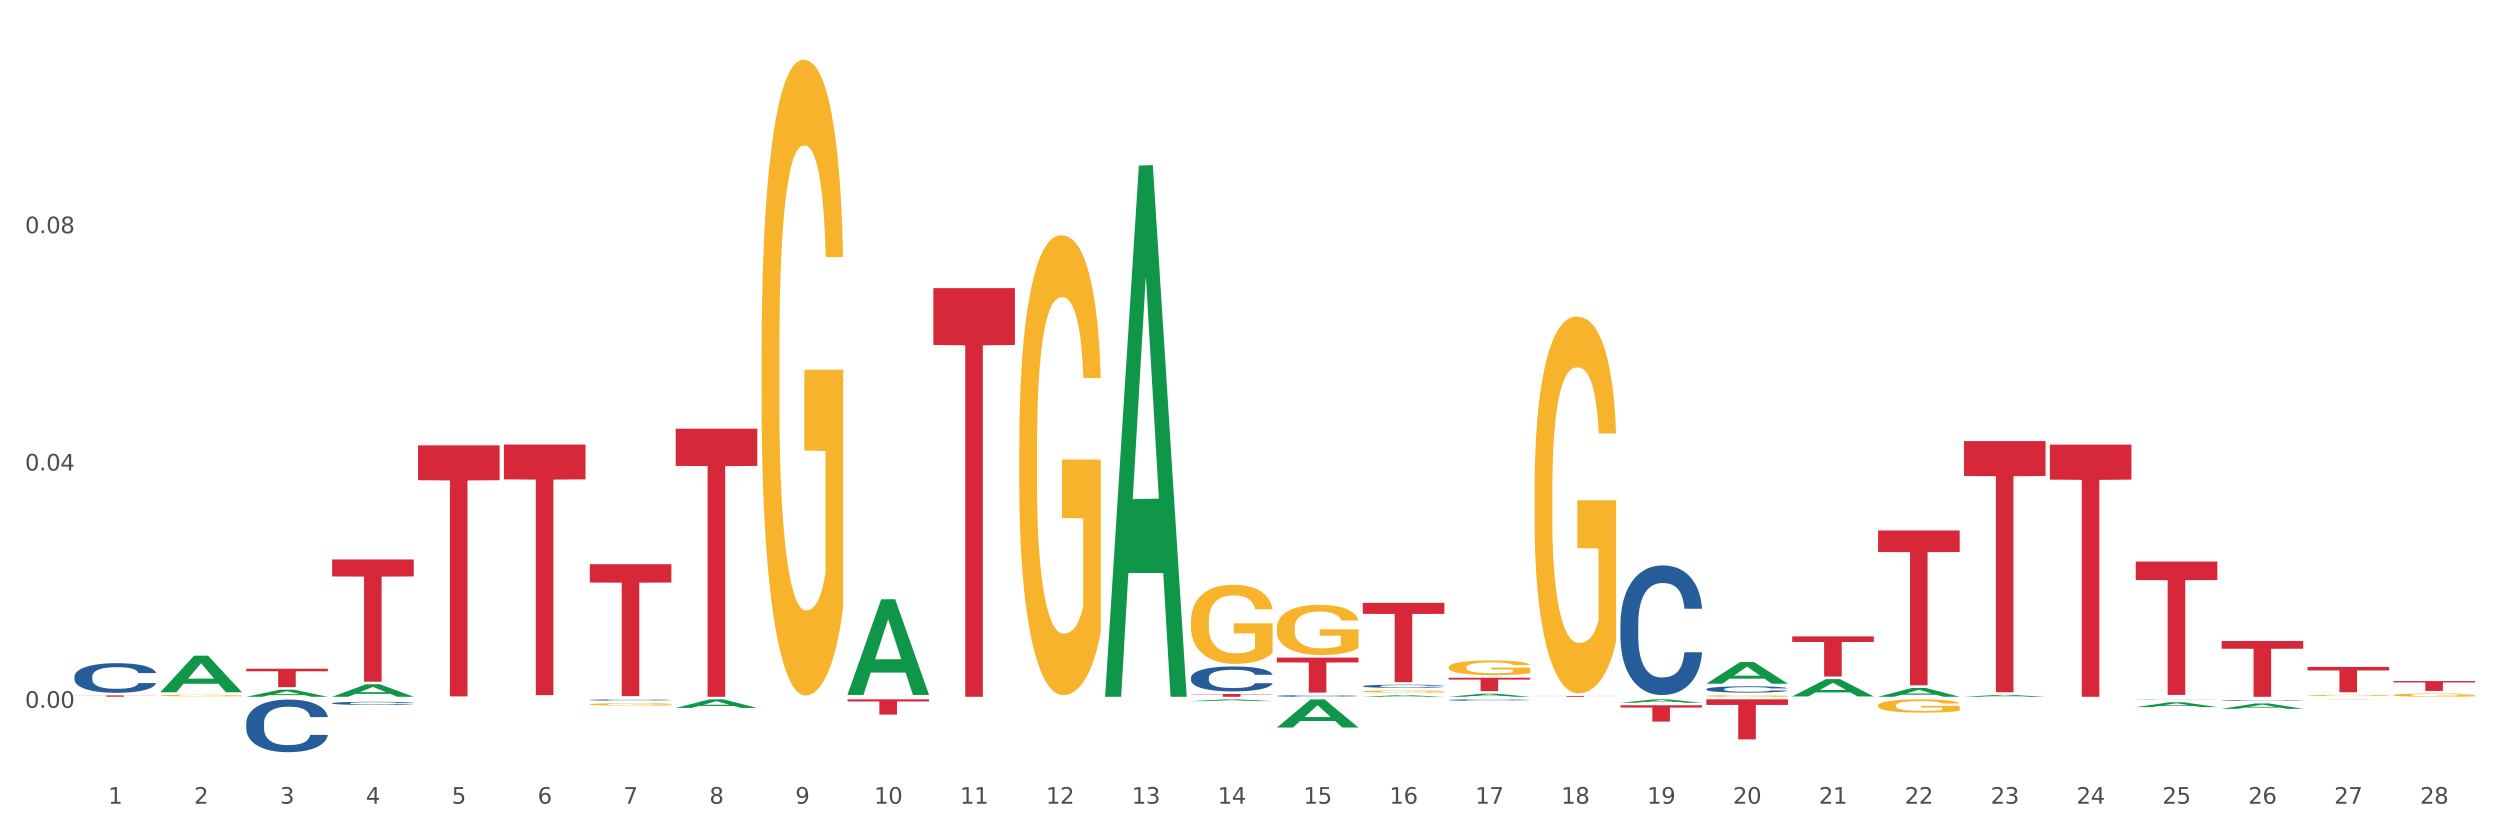 <?xml version="1.0" encoding="utf-8" standalone="no"?>
<!DOCTYPE svg PUBLIC "-//W3C//DTD SVG 1.1//EN"
  "http://www.w3.org/Graphics/SVG/1.1/DTD/svg11.dtd">
<svg xmlns:xlink="http://www.w3.org/1999/xlink" width="1080pt" height="360pt" viewBox="0 0 1080 360" xmlns="http://www.w3.org/2000/svg" version="1.1">
 <rect x="0" y="0" width="1080" height="360" fill="#333333" stroke="none"/>
 <defs>
  <style type="text/css">*{stroke-linejoin: round; stroke-linecap: butt}</style>
 </defs>
 <g id="figure_1">
  <g id="patch_1">
   <path d="M 0 360 
L 1080 360 
L 1080 0 
L 0 0 
z
" style="fill: #ffffff; stroke: #ffffff; stroke-linejoin: miter"/>
  </g>
  <g id="axes_1">
   <g id="matplotlib.axis_1">
    <g id="xtick_1">
     <g id="text_1">
      <!-- 1 -->
      <g style="fill: #4d4d4d" transform="translate(46.745 347.204) scale(0.096 -0.096)">
       <defs>
        <path id="DejaVuSans-31" d="M 794 531 
L 1825 531 
L 1825 4091 
L 703 3866 
L 703 4441 
L 1819 4666 
L 2450 4666 
L 2450 531 
L 3481 531 
L 3481 0 
L 794 0 
L 794 531 
z
" transform="scale(0.016)"/>
       </defs>
       <use xlink:href="#DejaVuSans-31"/>
      </g>
     </g>
    </g>
    <g id="xtick_2">
     <g id="text_2">
      <!-- 2 -->
      <g style="fill: #4d4d4d" transform="translate(83.848 347.204) scale(0.096 -0.096)">
       <defs>
        <path id="DejaVuSans-32" d="M 1228 531 
L 3431 531 
L 3431 0 
L 469 0 
L 469 531 
Q 828 903 1448 1529 
Q 2069 2156 2228 2338 
Q 2531 2678 2651 2914 
Q 2772 3150 2772 3378 
Q 2772 3750 2511 3984 
Q 2250 4219 1831 4219 
Q 1534 4219 1204 4116 
Q 875 4013 500 3803 
L 500 4441 
Q 881 4594 1212 4672 
Q 1544 4750 1819 4750 
Q 2544 4750 2975 4387 
Q 3406 4025 3406 3419 
Q 3406 3131 3298 2873 
Q 3191 2616 2906 2266 
Q 2828 2175 2409 1742 
Q 1991 1309 1228 531 
z
" transform="scale(0.016)"/>
       </defs>
       <use xlink:href="#DejaVuSans-32"/>
      </g>
     </g>
    </g>
    <g id="xtick_3">
     <g id="text_3">
      <!-- 3 -->
      <g style="fill: #4d4d4d" transform="translate(120.951 347.204) scale(0.096 -0.096)">
       <defs>
        <path id="DejaVuSans-33" d="M 2597 2516 
Q 3050 2419 3304 2112 
Q 3559 1806 3559 1356 
Q 3559 666 3084 287 
Q 2609 -91 1734 -91 
Q 1441 -91 1130 -33 
Q 819 25 488 141 
L 488 750 
Q 750 597 1062 519 
Q 1375 441 1716 441 
Q 2309 441 2620 675 
Q 2931 909 2931 1356 
Q 2931 1769 2642 2001 
Q 2353 2234 1838 2234 
L 1294 2234 
L 1294 2753 
L 1863 2753 
Q 2328 2753 2575 2939 
Q 2822 3125 2822 3475 
Q 2822 3834 2567 4026 
Q 2313 4219 1838 4219 
Q 1578 4219 1281 4162 
Q 984 4106 628 3988 
L 628 4550 
Q 988 4650 1302 4700 
Q 1616 4750 1894 4750 
Q 2613 4750 3031 4423 
Q 3450 4097 3450 3541 
Q 3450 3153 3228 2886 
Q 3006 2619 2597 2516 
z
" transform="scale(0.016)"/>
       </defs>
       <use xlink:href="#DejaVuSans-33"/>
      </g>
     </g>
    </g>
    <g id="xtick_4">
     <g id="text_4">
      <!-- 4 -->
      <g style="fill: #4d4d4d" transform="translate(158.053 347.204) scale(0.096 -0.096)">
       <defs>
        <path id="DejaVuSans-34" d="M 2419 4116 
L 825 1625 
L 2419 1625 
L 2419 4116 
z
M 2253 4666 
L 3047 4666 
L 3047 1625 
L 3713 1625 
L 3713 1100 
L 3047 1100 
L 3047 0 
L 2419 0 
L 2419 1100 
L 313 1100 
L 313 1709 
L 2253 4666 
z
" transform="scale(0.016)"/>
       </defs>
       <use xlink:href="#DejaVuSans-34"/>
      </g>
     </g>
    </g>
    <g id="xtick_5">
     <g id="text_5">
      <!-- 5 -->
      <g style="fill: #4d4d4d" transform="translate(195.156 347.204) scale(0.096 -0.096)">
       <defs>
        <path id="DejaVuSans-35" d="M 691 4666 
L 3169 4666 
L 3169 4134 
L 1269 4134 
L 1269 2991 
Q 1406 3038 1543 3061 
Q 1681 3084 1819 3084 
Q 2600 3084 3056 2656 
Q 3513 2228 3513 1497 
Q 3513 744 3044 326 
Q 2575 -91 1722 -91 
Q 1428 -91 1123 -41 
Q 819 9 494 109 
L 494 744 
Q 775 591 1075 516 
Q 1375 441 1709 441 
Q 2250 441 2565 725 
Q 2881 1009 2881 1497 
Q 2881 1984 2565 2268 
Q 2250 2553 1709 2553 
Q 1456 2553 1204 2497 
Q 953 2441 691 2322 
L 691 4666 
z
" transform="scale(0.016)"/>
       </defs>
       <use xlink:href="#DejaVuSans-35"/>
      </g>
     </g>
    </g>
    <g id="xtick_6">
     <g id="text_6">
      <!-- 6 -->
      <g style="fill: #4d4d4d" transform="translate(232.259 347.204) scale(0.096 -0.096)">
       <defs>
        <path id="DejaVuSans-36" d="M 2113 2584 
Q 1688 2584 1439 2293 
Q 1191 2003 1191 1497 
Q 1191 994 1439 701 
Q 1688 409 2113 409 
Q 2538 409 2786 701 
Q 3034 994 3034 1497 
Q 3034 2003 2786 2293 
Q 2538 2584 2113 2584 
z
M 3366 4563 
L 3366 3988 
Q 3128 4100 2886 4159 
Q 2644 4219 2406 4219 
Q 1781 4219 1451 3797 
Q 1122 3375 1075 2522 
Q 1259 2794 1537 2939 
Q 1816 3084 2150 3084 
Q 2853 3084 3261 2657 
Q 3669 2231 3669 1497 
Q 3669 778 3244 343 
Q 2819 -91 2113 -91 
Q 1303 -91 875 529 
Q 447 1150 447 2328 
Q 447 3434 972 4092 
Q 1497 4750 2381 4750 
Q 2619 4750 2861 4703 
Q 3103 4656 3366 4563 
z
" transform="scale(0.016)"/>
       </defs>
       <use xlink:href="#DejaVuSans-36"/>
      </g>
     </g>
    </g>
    <g id="xtick_7">
     <g id="text_7">
      <!-- 7 -->
      <g style="fill: #4d4d4d" transform="translate(269.362 347.204) scale(0.096 -0.096)">
       <defs>
        <path id="DejaVuSans-37" d="M 525 4666 
L 3525 4666 
L 3525 4397 
L 1831 0 
L 1172 0 
L 2766 4134 
L 525 4134 
L 525 4666 
z
" transform="scale(0.016)"/>
       </defs>
       <use xlink:href="#DejaVuSans-37"/>
      </g>
     </g>
    </g>
    <g id="xtick_8">
     <g id="text_8">
      <!-- 8 -->
      <g style="fill: #4d4d4d" transform="translate(306.465 347.204) scale(0.096 -0.096)">
       <defs>
        <path id="DejaVuSans-38" d="M 2034 2216 
Q 1584 2216 1326 1975 
Q 1069 1734 1069 1313 
Q 1069 891 1326 650 
Q 1584 409 2034 409 
Q 2484 409 2743 651 
Q 3003 894 3003 1313 
Q 3003 1734 2745 1975 
Q 2488 2216 2034 2216 
z
M 1403 2484 
Q 997 2584 770 2862 
Q 544 3141 544 3541 
Q 544 4100 942 4425 
Q 1341 4750 2034 4750 
Q 2731 4750 3128 4425 
Q 3525 4100 3525 3541 
Q 3525 3141 3298 2862 
Q 3072 2584 2669 2484 
Q 3125 2378 3379 2068 
Q 3634 1759 3634 1313 
Q 3634 634 3220 271 
Q 2806 -91 2034 -91 
Q 1263 -91 848 271 
Q 434 634 434 1313 
Q 434 1759 690 2068 
Q 947 2378 1403 2484 
z
M 1172 3481 
Q 1172 3119 1398 2916 
Q 1625 2713 2034 2713 
Q 2441 2713 2670 2916 
Q 2900 3119 2900 3481 
Q 2900 3844 2670 4047 
Q 2441 4250 2034 4250 
Q 1625 4250 1398 4047 
Q 1172 3844 1172 3481 
z
" transform="scale(0.016)"/>
       </defs>
       <use xlink:href="#DejaVuSans-38"/>
      </g>
     </g>
    </g>
    <g id="xtick_9">
     <g id="text_9">
      <!-- 9 -->
      <g style="fill: #4d4d4d" transform="translate(343.568 347.204) scale(0.096 -0.096)">
       <defs>
        <path id="DejaVuSans-39" d="M 703 97 
L 703 672 
Q 941 559 1184 500 
Q 1428 441 1663 441 
Q 2288 441 2617 861 
Q 2947 1281 2994 2138 
Q 2813 1869 2534 1725 
Q 2256 1581 1919 1581 
Q 1219 1581 811 2004 
Q 403 2428 403 3163 
Q 403 3881 828 4315 
Q 1253 4750 1959 4750 
Q 2769 4750 3195 4129 
Q 3622 3509 3622 2328 
Q 3622 1225 3098 567 
Q 2575 -91 1691 -91 
Q 1453 -91 1209 -44 
Q 966 3 703 97 
z
M 1959 2075 
Q 2384 2075 2632 2365 
Q 2881 2656 2881 3163 
Q 2881 3666 2632 3958 
Q 2384 4250 1959 4250 
Q 1534 4250 1286 3958 
Q 1038 3666 1038 3163 
Q 1038 2656 1286 2365 
Q 1534 2075 1959 2075 
z
" transform="scale(0.016)"/>
       </defs>
       <use xlink:href="#DejaVuSans-39"/>
      </g>
     </g>
    </g>
    <g id="xtick_10">
     <g id="text_10">
      <!-- 10 -->
      <g style="fill: #4d4d4d" transform="translate(377.617 347.204) scale(0.096 -0.096)">
       <defs>
        <path id="DejaVuSans-30" d="M 2034 4250 
Q 1547 4250 1301 3770 
Q 1056 3291 1056 2328 
Q 1056 1369 1301 889 
Q 1547 409 2034 409 
Q 2525 409 2770 889 
Q 3016 1369 3016 2328 
Q 3016 3291 2770 3770 
Q 2525 4250 2034 4250 
z
M 2034 4750 
Q 2819 4750 3233 4129 
Q 3647 3509 3647 2328 
Q 3647 1150 3233 529 
Q 2819 -91 2034 -91 
Q 1250 -91 836 529 
Q 422 1150 422 2328 
Q 422 3509 836 4129 
Q 1250 4750 2034 4750 
z
" transform="scale(0.016)"/>
       </defs>
       <use xlink:href="#DejaVuSans-31"/>
       <use xlink:href="#DejaVuSans-30" transform="translate(63.623 0)"/>
      </g>
     </g>
    </g>
    <g id="xtick_11">
     <g id="text_11">
      <!-- 11 -->
      <g style="fill: #4d4d4d" transform="translate(414.719 347.204) scale(0.096 -0.096)">
       <use xlink:href="#DejaVuSans-31"/>
       <use xlink:href="#DejaVuSans-31" transform="translate(63.623 0)"/>
      </g>
     </g>
    </g>
    <g id="xtick_12">
     <g id="text_12">
      <!-- 12 -->
      <g style="fill: #4d4d4d" transform="translate(451.822 347.204) scale(0.096 -0.096)">
       <use xlink:href="#DejaVuSans-31"/>
       <use xlink:href="#DejaVuSans-32" transform="translate(63.623 0)"/>
      </g>
     </g>
    </g>
    <g id="xtick_13">
     <g id="text_13">
      <!-- 13 -->
      <g style="fill: #4d4d4d" transform="translate(488.925 347.204) scale(0.096 -0.096)">
       <use xlink:href="#DejaVuSans-31"/>
       <use xlink:href="#DejaVuSans-33" transform="translate(63.623 0)"/>
      </g>
     </g>
    </g>
    <g id="xtick_14">
     <g id="text_14">
      <!-- 14 -->
      <g style="fill: #4d4d4d" transform="translate(526.028 347.204) scale(0.096 -0.096)">
       <use xlink:href="#DejaVuSans-31"/>
       <use xlink:href="#DejaVuSans-34" transform="translate(63.623 0)"/>
      </g>
     </g>
    </g>
    <g id="xtick_15">
     <g id="text_15">
      <!-- 15 -->
      <g style="fill: #4d4d4d" transform="translate(563.131 347.204) scale(0.096 -0.096)">
       <use xlink:href="#DejaVuSans-31"/>
       <use xlink:href="#DejaVuSans-35" transform="translate(63.623 0)"/>
      </g>
     </g>
    </g>
    <g id="xtick_16">
     <g id="text_16">
      <!-- 16 -->
      <g style="fill: #4d4d4d" transform="translate(600.234 347.204) scale(0.096 -0.096)">
       <use xlink:href="#DejaVuSans-31"/>
       <use xlink:href="#DejaVuSans-36" transform="translate(63.623 0)"/>
      </g>
     </g>
    </g>
    <g id="xtick_17">
     <g id="text_17">
      <!-- 17 -->
      <g style="fill: #4d4d4d" transform="translate(637.337 347.204) scale(0.096 -0.096)">
       <use xlink:href="#DejaVuSans-31"/>
       <use xlink:href="#DejaVuSans-37" transform="translate(63.623 0)"/>
      </g>
     </g>
    </g>
    <g id="xtick_18">
     <g id="text_18">
      <!-- 18 -->
      <g style="fill: #4d4d4d" transform="translate(674.44 347.204) scale(0.096 -0.096)">
       <use xlink:href="#DejaVuSans-31"/>
       <use xlink:href="#DejaVuSans-38" transform="translate(63.623 0)"/>
      </g>
     </g>
    </g>
    <g id="xtick_19">
     <g id="text_19">
      <!-- 19 -->
      <g style="fill: #4d4d4d" transform="translate(711.542 347.204) scale(0.096 -0.096)">
       <use xlink:href="#DejaVuSans-31"/>
       <use xlink:href="#DejaVuSans-39" transform="translate(63.623 0)"/>
      </g>
     </g>
    </g>
    <g id="xtick_20">
     <g id="text_20">
      <!-- 20 -->
      <g style="fill: #4d4d4d" transform="translate(748.645 347.204) scale(0.096 -0.096)">
       <use xlink:href="#DejaVuSans-32"/>
       <use xlink:href="#DejaVuSans-30" transform="translate(63.623 0)"/>
      </g>
     </g>
    </g>
    <g id="xtick_21">
     <g id="text_21">
      <!-- 21 -->
      <g style="fill: #4d4d4d" transform="translate(785.748 347.204) scale(0.096 -0.096)">
       <use xlink:href="#DejaVuSans-32"/>
       <use xlink:href="#DejaVuSans-31" transform="translate(63.623 0)"/>
      </g>
     </g>
    </g>
    <g id="xtick_22">
     <g id="text_22">
      <!-- 22 -->
      <g style="fill: #4d4d4d" transform="translate(822.851 347.204) scale(0.096 -0.096)">
       <use xlink:href="#DejaVuSans-32"/>
       <use xlink:href="#DejaVuSans-32" transform="translate(63.623 0)"/>
      </g>
     </g>
    </g>
    <g id="xtick_23">
     <g id="text_23">
      <!-- 23 -->
      <g style="fill: #4d4d4d" transform="translate(859.954 347.204) scale(0.096 -0.096)">
       <use xlink:href="#DejaVuSans-32"/>
       <use xlink:href="#DejaVuSans-33" transform="translate(63.623 0)"/>
      </g>
     </g>
    </g>
    <g id="xtick_24">
     <g id="text_24">
      <!-- 24 -->
      <g style="fill: #4d4d4d" transform="translate(897.057 347.204) scale(0.096 -0.096)">
       <use xlink:href="#DejaVuSans-32"/>
       <use xlink:href="#DejaVuSans-34" transform="translate(63.623 0)"/>
      </g>
     </g>
    </g>
    <g id="xtick_25">
     <g id="text_25">
      <!-- 25 -->
      <g style="fill: #4d4d4d" transform="translate(934.16 347.204) scale(0.096 -0.096)">
       <use xlink:href="#DejaVuSans-32"/>
       <use xlink:href="#DejaVuSans-35" transform="translate(63.623 0)"/>
      </g>
     </g>
    </g>
    <g id="xtick_26">
     <g id="text_26">
      <!-- 26 -->
      <g style="fill: #4d4d4d" transform="translate(971.262 347.204) scale(0.096 -0.096)">
       <use xlink:href="#DejaVuSans-32"/>
       <use xlink:href="#DejaVuSans-36" transform="translate(63.623 0)"/>
      </g>
     </g>
    </g>
    <g id="xtick_27">
     <g id="text_27">
      <!-- 27 -->
      <g style="fill: #4d4d4d" transform="translate(1008.365 347.204) scale(0.096 -0.096)">
       <use xlink:href="#DejaVuSans-32"/>
       <use xlink:href="#DejaVuSans-37" transform="translate(63.623 0)"/>
      </g>
     </g>
    </g>
    <g id="xtick_28">
     <g id="text_28">
      <!-- 28 -->
      <g style="fill: #4d4d4d" transform="translate(1045.468 347.204) scale(0.096 -0.096)">
       <use xlink:href="#DejaVuSans-32"/>
       <use xlink:href="#DejaVuSans-38" transform="translate(63.623 0)"/>
      </g>
     </g>
    </g>
    <g id="xtick_29"/>
    <g id="xtick_30"/>
    <g id="xtick_31"/>
    <g id="xtick_32"/>
    <g id="xtick_33"/>
    <g id="xtick_34"/>
    <g id="xtick_35"/>
    <g id="xtick_36"/>
    <g id="xtick_37"/>
    <g id="xtick_38"/>
    <g id="xtick_39"/>
    <g id="xtick_40"/>
    <g id="xtick_41"/>
    <g id="xtick_42"/>
    <g id="xtick_43"/>
    <g id="xtick_44"/>
    <g id="xtick_45"/>
    <g id="xtick_46"/>
    <g id="xtick_47"/>
    <g id="xtick_48"/>
    <g id="xtick_49"/>
    <g id="xtick_50"/>
    <g id="xtick_51"/>
    <g id="xtick_52"/>
    <g id="xtick_53"/>
    <g id="xtick_54"/>
    <g id="xtick_55"/>
   </g>
   <g id="matplotlib.axis_2">
    <g id="ytick_1">
     <g id="text_29">
      <!-- 0.00 -->
      <g style="fill: #4d4d4d" transform="translate(10.8 305.77) scale(0.096 -0.096)">
       <defs>
        <path id="DejaVuSans-2e" d="M 684 794 
L 1344 794 
L 1344 0 
L 684 0 
L 684 794 
z
" transform="scale(0.016)"/>
       </defs>
       <use xlink:href="#DejaVuSans-30"/>
       <use xlink:href="#DejaVuSans-2e" transform="translate(63.623 0)"/>
       <use xlink:href="#DejaVuSans-30" transform="translate(95.41 0)"/>
       <use xlink:href="#DejaVuSans-30" transform="translate(159.033 0)"/>
      </g>
     </g>
    </g>
    <g id="ytick_2">
     <g id="text_30">
      <!-- 0.04 -->
      <g style="fill: #4d4d4d" transform="translate(10.8 203.265) scale(0.096 -0.096)">
       <use xlink:href="#DejaVuSans-30"/>
       <use xlink:href="#DejaVuSans-2e" transform="translate(63.623 0)"/>
       <use xlink:href="#DejaVuSans-30" transform="translate(95.41 0)"/>
       <use xlink:href="#DejaVuSans-34" transform="translate(159.033 0)"/>
      </g>
     </g>
    </g>
    <g id="ytick_3">
     <g id="text_31">
      <!-- 0.08 -->
      <g style="fill: #4d4d4d" transform="translate(10.8 100.76) scale(0.096 -0.096)">
       <use xlink:href="#DejaVuSans-30"/>
       <use xlink:href="#DejaVuSans-2e" transform="translate(63.623 0)"/>
       <use xlink:href="#DejaVuSans-30" transform="translate(95.41 0)"/>
       <use xlink:href="#DejaVuSans-38" transform="translate(159.033 0)"/>
      </g>
     </g>
    </g>
    <g id="ytick_4"/>
    <g id="ytick_5"/>
    <g id="ytick_6"/>
   </g>
   <g id="PolyCollection_1">
    <path d="M 69.278 299.021 
L 69.314 299.006 
L 83.849 283.264 
L 89.881 283.249 
L 104.526 299.05 
L 97.549 299.05 
L 94.387 295.371 
L 79.38 295.371 
L 79.271 295.43 
L 76.218 299.05 
L 69.278 299.05 
L 69.278 299.021 
L 81.269 293.175 
L 92.498 293.16 
L 86.938 286.617 
L 86.865 286.587 
L 86.793 286.632 
L 81.233 293.16 
L 81.269 293.175 
L 69.278 299.021 
z
" clip-path="url(#pb8a852d0f1)" style="fill: #109648"/>
    <path d="M 551.615 284.088 
L 586.863 284.088 
L 586.863 286.19 
L 572.998 286.204 
L 572.998 299.212 
L 565.397 299.212 
L 565.397 286.204 
L 551.615 286.19 
L 551.615 284.102 
L 551.615 284.088 
z
" clip-path="url(#pb8a852d0f1)" style="fill: #d62839"/>
    <path d="M 514.512 299.794 
L 549.76 299.794 
L 549.76 299.964 
L 535.895 299.965 
L 535.895 301.017 
L 528.294 301.017 
L 528.294 299.965 
L 514.512 299.964 
L 514.512 299.795 
L 514.512 299.794 
z
" clip-path="url(#pb8a852d0f1)" style="fill: #d62839"/>
    <path d="M 403.204 124.484 
L 438.451 124.484 
L 438.451 149.016 
L 424.586 149.182 
L 424.586 301.017 
L 416.985 301.017 
L 416.985 149.182 
L 403.204 149.016 
L 403.204 124.65 
L 403.204 124.484 
z
" clip-path="url(#pb8a852d0f1)" style="fill: #d62839"/>
    <path d="M 366.101 302.123 
L 401.348 302.123 
L 401.348 303.039 
L 387.483 303.045 
L 387.483 308.715 
L 379.882 308.715 
L 379.882 303.045 
L 366.101 303.039 
L 366.101 302.129 
L 366.101 302.123 
z
" clip-path="url(#pb8a852d0f1)" style="fill: #d62839"/>
    <path d="M 291.895 185.178 
L 327.143 185.178 
L 327.143 201.276 
L 313.278 201.385 
L 313.278 301.017 
L 305.677 301.017 
L 305.677 201.385 
L 291.895 201.276 
L 291.895 185.287 
L 291.895 185.178 
z
" clip-path="url(#pb8a852d0f1)" style="fill: #d62839"/>
    <path d="M 254.792 243.74 
L 290.04 243.74 
L 290.04 251.662 
L 276.175 251.715 
L 276.175 300.742 
L 268.574 300.742 
L 268.574 251.715 
L 254.792 251.662 
L 254.792 243.794 
L 254.792 243.74 
z
" clip-path="url(#pb8a852d0f1)" style="fill: #d62839"/>
    <path d="M 217.689 192.049 
L 252.937 192.049 
L 252.937 207.091 
L 239.072 207.192 
L 239.072 300.29 
L 231.471 300.29 
L 231.471 207.192 
L 217.689 207.091 
L 217.689 192.15 
L 217.689 192.049 
z
" clip-path="url(#pb8a852d0f1)" style="fill: #d62839"/>
    <path d="M 180.586 192.378 
L 215.834 192.378 
L 215.834 207.452 
L 201.969 207.553 
L 201.969 300.848 
L 194.368 300.848 
L 194.368 207.553 
L 180.586 207.452 
L 180.586 192.48 
L 180.586 192.378 
z
" clip-path="url(#pb8a852d0f1)" style="fill: #d62839"/>
    <path d="M 143.484 241.701 
L 178.731 241.701 
L 178.731 249.038 
L 164.866 249.088 
L 164.866 294.502 
L 157.265 294.502 
L 157.265 249.088 
L 143.484 249.038 
L 143.484 241.75 
L 143.484 241.701 
z
" clip-path="url(#pb8a852d0f1)" style="fill: #d62839"/>
    <path d="M 106.381 288.89 
L 141.628 288.89 
L 141.628 289.994 
L 127.763 290.001 
L 127.763 296.835 
L 120.162 296.835 
L 120.162 290.001 
L 106.381 289.994 
L 106.381 288.897 
L 106.381 288.89 
z
" clip-path="url(#pb8a852d0f1)" style="fill: #d62839"/>
    <path d="M 32.175 300.398 
L 67.423 300.398 
L 67.423 300.482 
L 53.558 300.482 
L 53.558 301.002 
L 45.957 301.002 
L 45.957 300.482 
L 32.175 300.482 
L 32.175 300.398 
L 32.175 300.398 
z
" clip-path="url(#pb8a852d0f1)" style="fill: #d62839"/>
    <path d="M 1033.952 300.253 
L 1033.994 300.252 
L 1033.994 300.205 
L 1034.077 300.165 
L 1034.493 300.067 
L 1035.117 299.987 
L 1035.575 299.944 
L 1036.033 299.909 
L 1036.574 299.874 
L 1037.24 299.838 
L 1038.447 299.784 
L 1039.196 299.757 
L 1040.111 299.729 
L 1041.776 299.687 
L 1042.983 299.664 
L 1044.231 299.644 
L 1046.27 299.621 
L 1047.602 299.611 
L 1049.017 299.603 
L 1050.723 299.598 
L 1052.013 299.596 
L 1054.843 299.6 
L 1057.257 299.612 
L 1058.422 299.621 
L 1059.92 299.636 
L 1060.711 299.647 
L 1062.001 299.668 
L 1063.332 299.695 
L 1064.248 299.718 
L 1065.621 299.762 
L 1066.661 299.806 
L 1067.619 299.861 
L 1068.118 299.899 
L 1068.493 299.934 
L 1068.825 299.974 
L 1069.158 300.038 
L 1061.668 300.038 
L 1061.376 299.992 
L 1060.919 299.949 
L 1060.253 299.908 
L 1059.67 299.882 
L 1058.671 299.849 
L 1057.756 299.829 
L 1056.799 299.813 
L 1055.634 299.8 
L 1054.718 299.794 
L 1053.428 299.788 
L 1050.889 299.79 
L 1049.183 299.8 
L 1048.018 299.813 
L 1047.269 299.825 
L 1046.603 299.838 
L 1045.854 299.856 
L 1044.98 299.883 
L 1044.356 299.908 
L 1043.732 299.939 
L 1043.232 299.97 
L 1042.775 300.006 
L 1042.4 300.045 
L 1042.109 300.086 
L 1041.859 300.135 
L 1041.651 300.217 
L 1041.651 300.394 
L 1041.734 300.435 
L 1041.942 300.488 
L 1042.192 300.528 
L 1042.608 300.576 
L 1042.983 300.609 
L 1043.69 300.655 
L 1044.481 300.694 
L 1045.105 300.719 
L 1045.729 300.74 
L 1046.811 300.768 
L 1048.018 300.792 
L 1049.058 300.806 
L 1050.473 300.819 
L 1051.43 300.824 
L 1052.263 300.827 
L 1054.302 300.827 
L 1055.758 300.823 
L 1057.381 300.814 
L 1058.63 300.802 
L 1059.67 300.788 
L 1060.835 300.764 
L 1061.584 300.742 
L 1061.584 300.471 
L 1052.429 300.47 
L 1052.429 300.289 
L 1069.2 300.289 
L 1069.2 300.819 
L 1068.493 300.846 
L 1067.702 300.871 
L 1066.87 300.893 
L 1065.621 300.92 
L 1064.123 300.946 
L 1062.791 300.964 
L 1061.376 300.98 
L 1059.712 300.994 
L 1057.548 301.007 
L 1056.216 301.012 
L 1054.552 301.016 
L 1052.596 301.017 
L 1050.889 301.015 
L 1049.225 301.008 
L 1047.477 300.997 
L 1045.771 300.98 
L 1044.481 300.963 
L 1043.191 300.942 
L 1041.817 300.915 
L 1040.735 300.889 
L 1039.903 300.866 
L 1038.988 300.836 
L 1037.989 300.797 
L 1037.24 300.762 
L 1036.574 300.725 
L 1035.867 300.679 
L 1035.367 300.638 
L 1034.868 300.588 
L 1034.577 300.55 
L 1034.244 300.492 
L 1033.994 300.41 
L 1033.952 300.253 
z
" clip-path="url(#pb8a852d0f1)" style="fill: #f7b32b"/>
    <path d="M 996.849 300.415 
L 996.891 300.414 
L 996.891 300.396 
L 996.974 300.381 
L 997.39 300.344 
L 998.015 300.313 
L 998.472 300.297 
L 998.93 300.283 
L 999.471 300.27 
L 1000.137 300.256 
L 1001.344 300.235 
L 1002.093 300.225 
L 1003.008 300.214 
L 1004.673 300.198 
L 1005.88 300.189 
L 1007.128 300.182 
L 1009.167 300.173 
L 1010.499 300.169 
L 1011.914 300.166 
L 1013.62 300.164 
L 1014.91 300.163 
L 1017.74 300.165 
L 1020.154 300.169 
L 1021.319 300.173 
L 1022.817 300.179 
L 1023.608 300.183 
L 1024.898 300.191 
L 1026.229 300.201 
L 1027.145 300.21 
L 1028.518 300.227 
L 1029.559 300.244 
L 1030.516 300.265 
L 1031.015 300.279 
L 1031.39 300.293 
L 1031.723 300.308 
L 1032.056 300.332 
L 1024.565 300.332 
L 1024.274 300.315 
L 1023.816 300.299 
L 1023.15 300.283 
L 1022.567 300.273 
L 1021.569 300.26 
L 1020.653 300.252 
L 1019.696 300.246 
L 1018.531 300.241 
L 1017.615 300.239 
L 1016.325 300.237 
L 1013.787 300.237 
L 1012.08 300.241 
L 1010.915 300.246 
L 1010.166 300.251 
L 1009.5 300.256 
L 1008.751 300.263 
L 1007.877 300.273 
L 1007.253 300.283 
L 1006.629 300.295 
L 1006.13 300.306 
L 1005.672 300.32 
L 1005.297 300.335 
L 1005.006 300.351 
L 1004.756 300.37 
L 1004.548 300.401 
L 1004.548 300.469 
L 1004.631 300.484 
L 1004.839 300.505 
L 1005.089 300.52 
L 1005.505 300.538 
L 1005.88 300.551 
L 1006.587 300.569 
L 1007.378 300.584 
L 1008.002 300.593 
L 1008.626 300.601 
L 1009.708 300.612 
L 1010.915 300.621 
L 1011.956 300.626 
L 1013.37 300.631 
L 1014.328 300.633 
L 1015.16 300.634 
L 1017.199 300.634 
L 1018.656 300.633 
L 1020.279 300.629 
L 1021.527 300.625 
L 1022.567 300.619 
L 1023.733 300.61 
L 1024.482 300.602 
L 1024.482 300.498 
L 1015.326 300.498 
L 1015.326 300.429 
L 1032.097 300.429 
L 1032.097 300.631 
L 1031.39 300.642 
L 1030.599 300.651 
L 1029.767 300.66 
L 1028.518 300.67 
L 1027.02 300.68 
L 1025.688 300.687 
L 1024.274 300.693 
L 1022.609 300.698 
L 1020.445 300.703 
L 1019.113 300.705 
L 1017.449 300.707 
L 1015.493 300.707 
L 1013.787 300.706 
L 1012.122 300.704 
L 1010.374 300.699 
L 1008.668 300.693 
L 1007.378 300.686 
L 1006.088 300.679 
L 1004.715 300.668 
L 1003.633 300.658 
L 1002.8 300.649 
L 1001.885 300.638 
L 1000.886 300.623 
L 1000.137 300.61 
L 999.471 300.596 
L 998.764 300.578 
L 998.264 300.562 
L 997.765 300.543 
L 997.474 300.529 
L 997.141 300.506 
L 996.891 300.475 
L 996.849 300.415 
z
" clip-path="url(#pb8a852d0f1)" style="fill: #f7b32b"/>
    <path d="M 811.335 304.776 
L 811.377 304.771 
L 811.377 304.582 
L 811.46 304.42 
L 811.876 304.026 
L 812.5 303.701 
L 812.958 303.528 
L 813.416 303.387 
L 813.957 303.245 
L 814.623 303.098 
L 815.83 302.883 
L 816.579 302.773 
L 817.494 302.658 
L 819.159 302.49 
L 820.366 302.396 
L 821.614 302.317 
L 823.653 302.222 
L 824.985 302.181 
L 826.4 302.149 
L 828.106 302.128 
L 829.396 302.123 
L 832.226 302.139 
L 834.639 302.186 
L 835.805 302.222 
L 837.303 302.285 
L 838.093 302.327 
L 839.383 302.411 
L 840.715 302.521 
L 841.631 302.616 
L 843.004 302.794 
L 844.044 302.972 
L 845.001 303.193 
L 845.501 303.345 
L 845.875 303.486 
L 846.208 303.649 
L 846.541 303.906 
L 839.051 303.906 
L 838.759 303.722 
L 838.301 303.549 
L 837.636 303.381 
L 837.053 303.276 
L 836.054 303.145 
L 835.139 303.061 
L 834.182 302.999 
L 833.016 302.946 
L 832.101 302.92 
L 830.811 302.899 
L 828.272 302.904 
L 826.566 302.946 
L 825.401 302.999 
L 824.652 303.046 
L 823.986 303.098 
L 823.237 303.172 
L 822.363 303.282 
L 821.739 303.381 
L 821.115 303.507 
L 820.615 303.633 
L 820.157 303.78 
L 819.783 303.937 
L 819.492 304.1 
L 819.242 304.299 
L 819.034 304.629 
L 819.034 305.348 
L 819.117 305.51 
L 819.325 305.725 
L 819.575 305.888 
L 819.991 306.082 
L 820.366 306.213 
L 821.073 306.402 
L 821.864 306.559 
L 822.488 306.659 
L 823.112 306.743 
L 824.194 306.858 
L 825.401 306.952 
L 826.441 307.01 
L 827.856 307.062 
L 828.813 307.083 
L 829.646 307.094 
L 831.685 307.094 
L 833.141 307.078 
L 834.764 307.041 
L 836.013 306.994 
L 837.053 306.937 
L 838.218 306.842 
L 838.967 306.753 
L 838.967 305.657 
L 829.812 305.652 
L 829.812 304.923 
L 846.583 304.923 
L 846.583 307.062 
L 845.875 307.173 
L 845.085 307.272 
L 844.252 307.361 
L 843.004 307.471 
L 841.506 307.576 
L 840.174 307.65 
L 838.759 307.713 
L 837.095 307.77 
L 834.931 307.823 
L 833.599 307.844 
L 831.934 307.86 
L 829.979 307.865 
L 828.272 307.854 
L 826.608 307.828 
L 824.86 307.781 
L 823.154 307.713 
L 821.864 307.645 
L 820.574 307.561 
L 819.2 307.451 
L 818.118 307.346 
L 817.286 307.251 
L 816.37 307.131 
L 815.372 306.973 
L 814.623 306.832 
L 813.957 306.685 
L 813.249 306.496 
L 812.75 306.334 
L 812.251 306.129 
L 811.959 305.977 
L 811.626 305.741 
L 811.377 305.411 
L 811.335 304.776 
z
" clip-path="url(#pb8a852d0f1)" style="fill: #f7b32b"/>
    <path d="M 737.129 300.638 
L 737.171 300.638 
L 737.171 300.614 
L 737.254 300.594 
L 737.67 300.546 
L 738.295 300.506 
L 738.752 300.485 
L 739.21 300.468 
L 739.751 300.45 
L 740.417 300.432 
L 741.624 300.406 
L 742.373 300.392 
L 743.288 300.378 
L 744.953 300.358 
L 746.16 300.346 
L 747.408 300.336 
L 749.447 300.325 
L 750.779 300.32 
L 752.194 300.316 
L 753.9 300.313 
L 755.19 300.313 
L 758.02 300.314 
L 760.434 300.32 
L 761.599 300.325 
L 763.097 300.333 
L 763.888 300.338 
L 765.178 300.348 
L 766.509 300.361 
L 767.425 300.373 
L 768.798 300.395 
L 769.839 300.417 
L 770.796 300.444 
L 771.295 300.463 
L 771.67 300.48 
L 772.003 300.5 
L 772.335 300.531 
L 764.845 300.531 
L 764.554 300.509 
L 764.096 300.488 
L 763.43 300.467 
L 762.847 300.454 
L 761.849 300.438 
L 760.933 300.428 
L 759.976 300.42 
L 758.811 300.414 
L 757.895 300.41 
L 756.605 300.408 
L 754.067 300.408 
L 752.36 300.414 
L 751.195 300.42 
L 750.446 300.426 
L 749.78 300.432 
L 749.031 300.441 
L 748.157 300.455 
L 747.533 300.467 
L 746.909 300.482 
L 746.409 300.498 
L 745.952 300.516 
L 745.577 300.535 
L 745.286 300.555 
L 745.036 300.58 
L 744.828 300.62 
L 744.828 300.708 
L 744.911 300.728 
L 745.119 300.755 
L 745.369 300.775 
L 745.785 300.799 
L 746.16 300.815 
L 746.867 300.838 
L 747.658 300.857 
L 748.282 300.869 
L 748.906 300.88 
L 749.988 300.894 
L 751.195 300.905 
L 752.236 300.912 
L 753.65 300.919 
L 754.608 300.921 
L 755.44 300.923 
L 757.479 300.923 
L 758.936 300.921 
L 760.559 300.916 
L 761.807 300.911 
L 762.847 300.903 
L 764.013 300.892 
L 764.762 300.881 
L 764.762 300.746 
L 755.606 300.746 
L 755.606 300.656 
L 772.377 300.656 
L 772.377 300.919 
L 771.67 300.932 
L 770.879 300.945 
L 770.047 300.956 
L 768.798 300.969 
L 767.3 300.982 
L 765.968 300.991 
L 764.554 300.999 
L 762.889 301.006 
L 760.725 301.012 
L 759.393 301.015 
L 757.729 301.017 
L 755.773 301.017 
L 754.067 301.016 
L 752.402 301.013 
L 750.654 301.007 
L 748.948 300.999 
L 747.658 300.99 
L 746.368 300.98 
L 744.995 300.967 
L 743.913 300.954 
L 743.08 300.942 
L 742.165 300.927 
L 741.166 300.908 
L 740.417 300.891 
L 739.751 300.873 
L 739.044 300.849 
L 738.544 300.829 
L 738.045 300.804 
L 737.754 300.786 
L 737.421 300.757 
L 737.171 300.716 
L 737.129 300.638 
z
" clip-path="url(#pb8a852d0f1)" style="fill: #f7b32b"/>
    <path d="M 662.924 211.955 
L 662.965 211.806 
L 662.965 206.453 
L 663.049 201.843 
L 663.465 190.69 
L 664.089 181.47 
L 664.547 176.563 
L 665.004 172.548 
L 665.545 168.533 
L 666.211 164.369 
L 667.418 158.272 
L 668.167 155.15 
L 669.083 151.878 
L 670.747 147.119 
L 671.954 144.443 
L 673.203 142.212 
L 675.242 139.536 
L 676.573 138.346 
L 677.988 137.454 
L 679.694 136.859 
L 680.984 136.71 
L 683.814 137.156 
L 686.228 138.495 
L 687.393 139.536 
L 688.891 141.32 
L 689.682 142.51 
L 690.972 144.889 
L 692.304 148.012 
L 693.219 150.688 
L 694.593 155.744 
L 695.633 160.8 
L 696.59 167.046 
L 697.089 171.358 
L 697.464 175.373 
L 697.797 179.983 
L 698.13 187.27 
L 690.639 187.27 
L 690.348 182.065 
L 689.89 177.158 
L 689.224 172.399 
L 688.642 169.425 
L 687.643 165.708 
L 686.727 163.328 
L 685.77 161.544 
L 684.605 160.057 
L 683.689 159.313 
L 682.399 158.718 
L 679.861 158.867 
L 678.155 160.057 
L 676.989 161.544 
L 676.24 162.882 
L 675.575 164.369 
L 674.825 166.451 
L 673.952 169.574 
L 673.327 172.399 
L 672.703 175.968 
L 672.204 179.537 
L 671.746 183.701 
L 671.371 188.162 
L 671.08 192.772 
L 670.83 198.423 
L 670.622 207.791 
L 670.622 228.164 
L 670.706 232.774 
L 670.914 238.87 
L 671.163 243.48 
L 671.58 248.982 
L 671.954 252.7 
L 672.662 258.053 
L 673.452 262.515 
L 674.076 265.34 
L 674.701 267.719 
L 675.783 270.991 
L 676.989 273.667 
L 678.03 275.303 
L 679.445 276.79 
L 680.402 277.385 
L 681.234 277.683 
L 683.273 277.683 
L 684.73 277.236 
L 686.353 276.195 
L 687.601 274.857 
L 688.642 273.221 
L 689.807 270.545 
L 690.556 268.017 
L 690.556 236.937 
L 681.401 236.789 
L 681.401 216.119 
L 698.171 216.119 
L 698.171 276.79 
L 697.464 279.913 
L 696.673 282.738 
L 695.841 285.266 
L 694.593 288.389 
L 693.094 291.363 
L 691.763 293.445 
L 690.348 295.23 
L 688.683 296.865 
L 686.519 298.352 
L 685.188 298.947 
L 683.523 299.393 
L 681.567 299.542 
L 679.861 299.245 
L 678.196 298.501 
L 676.448 297.163 
L 674.742 295.23 
L 673.452 293.297 
L 672.162 290.917 
L 670.789 287.794 
L 669.707 284.82 
L 668.875 282.144 
L 667.959 278.723 
L 666.96 274.262 
L 666.211 270.247 
L 665.545 266.084 
L 664.838 260.73 
L 664.339 256.12 
L 663.839 250.321 
L 663.548 246.008 
L 663.215 239.317 
L 662.965 229.948 
L 662.924 211.955 
z
" clip-path="url(#pb8a852d0f1)" style="fill: #f7b32b"/>
    <path d="M 625.821 288.248 
L 625.862 288.243 
L 625.862 288.034 
L 625.946 287.854 
L 626.362 287.418 
L 626.986 287.058 
L 627.444 286.867 
L 627.902 286.71 
L 628.443 286.553 
L 629.108 286.391 
L 630.315 286.153 
L 631.064 286.031 
L 631.98 285.903 
L 633.644 285.718 
L 634.851 285.613 
L 636.1 285.526 
L 638.139 285.422 
L 639.47 285.375 
L 640.885 285.34 
L 642.592 285.317 
L 643.882 285.311 
L 646.711 285.329 
L 649.125 285.381 
L 650.29 285.422 
L 651.788 285.491 
L 652.579 285.538 
L 653.869 285.631 
L 655.201 285.752 
L 656.116 285.857 
L 657.49 286.054 
L 658.53 286.252 
L 659.487 286.495 
L 659.987 286.664 
L 660.361 286.82 
L 660.694 287 
L 661.027 287.285 
L 653.536 287.285 
L 653.245 287.082 
L 652.787 286.89 
L 652.121 286.704 
L 651.539 286.588 
L 650.54 286.443 
L 649.624 286.35 
L 648.667 286.281 
L 647.502 286.223 
L 646.587 286.194 
L 645.297 286.17 
L 642.758 286.176 
L 641.052 286.223 
L 639.887 286.281 
L 639.138 286.333 
L 638.472 286.391 
L 637.723 286.472 
L 636.849 286.594 
L 636.224 286.704 
L 635.6 286.844 
L 635.101 286.983 
L 634.643 287.146 
L 634.269 287.32 
L 633.977 287.5 
L 633.728 287.72 
L 633.52 288.086 
L 633.52 288.881 
L 633.603 289.061 
L 633.811 289.299 
L 634.061 289.479 
L 634.477 289.694 
L 634.851 289.839 
L 635.559 290.048 
L 636.349 290.222 
L 636.974 290.332 
L 637.598 290.425 
L 638.68 290.553 
L 639.887 290.657 
L 640.927 290.721 
L 642.342 290.779 
L 643.299 290.802 
L 644.131 290.814 
L 646.17 290.814 
L 647.627 290.797 
L 649.25 290.756 
L 650.498 290.704 
L 651.539 290.64 
L 652.704 290.535 
L 653.453 290.437 
L 653.453 289.224 
L 644.298 289.218 
L 644.298 288.411 
L 661.069 288.411 
L 661.069 290.779 
L 660.361 290.901 
L 659.57 291.011 
L 658.738 291.11 
L 657.49 291.232 
L 655.992 291.348 
L 654.66 291.429 
L 653.245 291.499 
L 651.58 291.563 
L 649.416 291.621 
L 648.085 291.644 
L 646.42 291.661 
L 644.464 291.667 
L 642.758 291.656 
L 641.093 291.627 
L 639.346 291.574 
L 637.639 291.499 
L 636.349 291.423 
L 635.059 291.331 
L 633.686 291.209 
L 632.604 291.093 
L 631.772 290.988 
L 630.856 290.855 
L 629.857 290.681 
L 629.108 290.524 
L 628.443 290.361 
L 627.735 290.152 
L 627.236 289.972 
L 626.736 289.746 
L 626.445 289.578 
L 626.112 289.316 
L 625.862 288.951 
L 625.821 288.248 
z
" clip-path="url(#pb8a852d0f1)" style="fill: #f7b32b"/>
    <path d="M 588.718 298.718 
L 588.76 298.717 
L 588.76 298.685 
L 588.843 298.658 
L 589.259 298.592 
L 589.883 298.537 
L 590.341 298.508 
L 590.799 298.484 
L 591.34 298.46 
L 592.006 298.435 
L 593.212 298.399 
L 593.961 298.381 
L 594.877 298.361 
L 596.542 298.333 
L 597.748 298.317 
L 598.997 298.304 
L 601.036 298.288 
L 602.368 298.281 
L 603.782 298.276 
L 605.489 298.272 
L 606.779 298.271 
L 609.609 298.274 
L 612.022 298.282 
L 613.187 298.288 
L 614.686 298.299 
L 615.476 298.306 
L 616.766 298.32 
L 618.098 298.338 
L 619.013 298.354 
L 620.387 298.384 
L 621.427 298.414 
L 622.384 298.451 
L 622.884 298.477 
L 623.258 298.501 
L 623.591 298.528 
L 623.924 298.571 
L 616.433 298.571 
L 616.142 298.54 
L 615.684 298.511 
L 615.018 298.483 
L 614.436 298.465 
L 613.437 298.443 
L 612.522 298.429 
L 611.564 298.419 
L 610.399 298.41 
L 609.484 298.405 
L 608.194 298.402 
L 605.655 298.403 
L 603.949 298.41 
L 602.784 298.419 
L 602.035 298.427 
L 601.369 298.435 
L 600.62 298.448 
L 599.746 298.466 
L 599.122 298.483 
L 598.497 298.504 
L 597.998 298.525 
L 597.54 298.55 
L 597.166 298.577 
L 596.874 298.604 
L 596.625 298.637 
L 596.417 298.693 
L 596.417 298.814 
L 596.5 298.841 
L 596.708 298.877 
L 596.958 298.905 
L 597.374 298.937 
L 597.748 298.959 
L 598.456 298.991 
L 599.246 299.017 
L 599.871 299.034 
L 600.495 299.048 
L 601.577 299.068 
L 602.784 299.084 
L 603.824 299.093 
L 605.239 299.102 
L 606.196 299.106 
L 607.028 299.107 
L 609.068 299.107 
L 610.524 299.105 
L 612.147 299.098 
L 613.395 299.091 
L 614.436 299.081 
L 615.601 299.065 
L 616.35 299.05 
L 616.35 298.866 
L 607.195 298.865 
L 607.195 298.742 
L 623.966 298.742 
L 623.966 299.102 
L 623.258 299.121 
L 622.468 299.137 
L 621.635 299.152 
L 620.387 299.171 
L 618.889 299.188 
L 617.557 299.201 
L 616.142 299.211 
L 614.477 299.221 
L 612.314 299.23 
L 610.982 299.233 
L 609.317 299.236 
L 607.361 299.237 
L 605.655 299.235 
L 603.991 299.231 
L 602.243 299.223 
L 600.537 299.211 
L 599.246 299.2 
L 597.956 299.186 
L 596.583 299.167 
L 595.501 299.15 
L 594.669 299.134 
L 593.753 299.113 
L 592.755 299.087 
L 592.006 299.063 
L 591.34 299.039 
L 590.632 299.007 
L 590.133 298.979 
L 589.633 298.945 
L 589.342 298.92 
L 589.009 298.88 
L 588.76 298.824 
L 588.718 298.718 
z
" clip-path="url(#pb8a852d0f1)" style="fill: #f7b32b"/>
    <path d="M 551.615 271.317 
L 551.657 271.297 
L 551.657 270.584 
L 551.74 269.97 
L 552.156 268.485 
L 552.78 267.257 
L 553.238 266.603 
L 553.696 266.068 
L 554.237 265.534 
L 554.903 264.979 
L 556.109 264.167 
L 556.859 263.751 
L 557.774 263.315 
L 559.439 262.682 
L 560.645 262.325 
L 561.894 262.028 
L 563.933 261.672 
L 565.265 261.513 
L 566.68 261.394 
L 568.386 261.315 
L 569.676 261.295 
L 572.506 261.355 
L 574.919 261.533 
L 576.085 261.672 
L 577.583 261.909 
L 578.373 262.068 
L 579.663 262.385 
L 580.995 262.8 
L 581.911 263.157 
L 583.284 263.83 
L 584.324 264.504 
L 585.281 265.336 
L 585.781 265.91 
L 586.155 266.445 
L 586.488 267.059 
L 586.821 268.029 
L 579.331 268.029 
L 579.039 267.336 
L 578.581 266.682 
L 577.916 266.049 
L 577.333 265.653 
L 576.334 265.157 
L 575.419 264.84 
L 574.462 264.603 
L 573.296 264.405 
L 572.381 264.306 
L 571.091 264.226 
L 568.552 264.246 
L 566.846 264.405 
L 565.681 264.603 
L 564.932 264.781 
L 564.266 264.979 
L 563.517 265.256 
L 562.643 265.672 
L 562.019 266.049 
L 561.395 266.524 
L 560.895 266.999 
L 560.437 267.554 
L 560.063 268.148 
L 559.772 268.762 
L 559.522 269.515 
L 559.314 270.762 
L 559.314 273.476 
L 559.397 274.09 
L 559.605 274.902 
L 559.855 275.516 
L 560.271 276.249 
L 560.645 276.744 
L 561.353 277.457 
L 562.144 278.051 
L 562.768 278.427 
L 563.392 278.744 
L 564.474 279.18 
L 565.681 279.536 
L 566.721 279.754 
L 568.136 279.952 
L 569.093 280.032 
L 569.926 280.071 
L 571.965 280.071 
L 573.421 280.012 
L 575.044 279.873 
L 576.293 279.695 
L 577.333 279.477 
L 578.498 279.121 
L 579.247 278.784 
L 579.247 274.644 
L 570.092 274.625 
L 570.092 271.872 
L 586.863 271.872 
L 586.863 279.952 
L 586.155 280.368 
L 585.365 280.745 
L 584.532 281.081 
L 583.284 281.497 
L 581.786 281.893 
L 580.454 282.171 
L 579.039 282.408 
L 577.375 282.626 
L 575.211 282.824 
L 573.879 282.903 
L 572.214 282.963 
L 570.258 282.983 
L 568.552 282.943 
L 566.888 282.844 
L 565.14 282.666 
L 563.434 282.408 
L 562.144 282.151 
L 560.854 281.834 
L 559.48 281.418 
L 558.398 281.022 
L 557.566 280.665 
L 556.65 280.21 
L 555.652 279.616 
L 554.903 279.081 
L 554.237 278.526 
L 553.529 277.813 
L 553.03 277.199 
L 552.531 276.427 
L 552.239 275.853 
L 551.906 274.961 
L 551.657 273.714 
L 551.615 271.317 
z
" clip-path="url(#pb8a852d0f1)" style="fill: #f7b32b"/>
    <path d="M 514.512 268.406 
L 514.554 268.375 
L 514.554 267.251 
L 514.637 266.283 
L 515.053 263.941 
L 515.677 262.005 
L 516.135 260.974 
L 516.593 260.131 
L 517.134 259.288 
L 517.8 258.414 
L 519.007 257.134 
L 519.756 256.478 
L 520.671 255.791 
L 522.336 254.792 
L 523.543 254.23 
L 524.791 253.761 
L 526.83 253.199 
L 528.162 252.95 
L 529.577 252.762 
L 531.283 252.637 
L 532.573 252.606 
L 535.403 252.7 
L 537.816 252.981 
L 538.982 253.199 
L 540.48 253.574 
L 541.271 253.824 
L 542.561 254.324 
L 543.892 254.979 
L 544.808 255.541 
L 546.181 256.603 
L 547.221 257.665 
L 548.179 258.976 
L 548.678 259.882 
L 549.052 260.725 
L 549.385 261.693 
L 549.718 263.223 
L 542.228 263.223 
L 541.936 262.13 
L 541.479 261.099 
L 540.813 260.1 
L 540.23 259.476 
L 539.231 258.695 
L 538.316 258.195 
L 537.359 257.821 
L 536.194 257.508 
L 535.278 257.352 
L 533.988 257.227 
L 531.449 257.259 
L 529.743 257.508 
L 528.578 257.821 
L 527.829 258.102 
L 527.163 258.414 
L 526.414 258.851 
L 525.54 259.507 
L 524.916 260.1 
L 524.292 260.849 
L 523.792 261.599 
L 523.335 262.473 
L 522.96 263.41 
L 522.669 264.378 
L 522.419 265.564 
L 522.211 267.532 
L 522.211 271.809 
L 522.294 272.777 
L 522.502 274.057 
L 522.752 275.025 
L 523.168 276.181 
L 523.543 276.961 
L 524.25 278.085 
L 525.041 279.022 
L 525.665 279.615 
L 526.289 280.115 
L 527.371 280.802 
L 528.578 281.364 
L 529.618 281.708 
L 531.033 282.02 
L 531.99 282.145 
L 532.823 282.207 
L 534.862 282.207 
L 536.318 282.113 
L 537.941 281.895 
L 539.19 281.614 
L 540.23 281.27 
L 541.395 280.708 
L 542.144 280.178 
L 542.144 273.652 
L 532.989 273.62 
L 532.989 269.28 
L 549.76 269.28 
L 549.76 282.02 
L 549.052 282.675 
L 548.262 283.269 
L 547.43 283.8 
L 546.181 284.455 
L 544.683 285.08 
L 543.351 285.517 
L 541.936 285.892 
L 540.272 286.235 
L 538.108 286.547 
L 536.776 286.672 
L 535.112 286.766 
L 533.156 286.797 
L 531.449 286.735 
L 529.785 286.579 
L 528.037 286.298 
L 526.331 285.892 
L 525.041 285.486 
L 523.751 284.986 
L 522.377 284.33 
L 521.295 283.706 
L 520.463 283.144 
L 519.548 282.426 
L 518.549 281.489 
L 517.8 280.646 
L 517.134 279.772 
L 516.426 278.647 
L 515.927 277.68 
L 515.428 276.462 
L 515.136 275.556 
L 514.804 274.151 
L 514.554 272.184 
L 514.512 268.406 
z
" clip-path="url(#pb8a852d0f1)" style="fill: #f7b32b"/>
    <path d="M 440.306 193.421 
L 440.348 193.24 
L 440.348 186.706 
L 440.431 181.079 
L 440.847 167.466 
L 441.472 156.212 
L 441.929 150.222 
L 442.387 145.321 
L 442.928 140.421 
L 443.594 135.338 
L 444.801 127.896 
L 445.55 124.085 
L 446.465 120.091 
L 448.13 114.283 
L 449.337 111.016 
L 450.585 108.293 
L 452.624 105.026 
L 453.956 103.574 
L 455.371 102.485 
L 457.077 101.759 
L 458.367 101.577 
L 461.197 102.122 
L 463.611 103.755 
L 464.776 105.026 
L 466.274 107.204 
L 467.065 108.656 
L 468.355 111.56 
L 469.687 115.372 
L 470.602 118.639 
L 471.975 124.811 
L 473.016 130.982 
L 473.973 138.605 
L 474.472 143.869 
L 474.847 148.77 
L 475.18 154.397 
L 475.513 163.291 
L 468.022 163.291 
L 467.731 156.938 
L 467.273 150.948 
L 466.607 145.14 
L 466.024 141.51 
L 465.026 136.972 
L 464.11 134.068 
L 463.153 131.89 
L 461.988 130.074 
L 461.072 129.167 
L 459.782 128.441 
L 457.244 128.622 
L 455.537 130.074 
L 454.372 131.89 
L 453.623 133.523 
L 452.957 135.338 
L 452.208 137.879 
L 451.334 141.691 
L 450.71 145.14 
L 450.086 149.496 
L 449.587 153.852 
L 449.129 158.935 
L 448.754 164.38 
L 448.463 170.007 
L 448.213 176.904 
L 448.005 188.339 
L 448.005 213.206 
L 448.088 218.833 
L 448.297 226.275 
L 448.546 231.902 
L 448.962 238.617 
L 449.337 243.155 
L 450.044 249.69 
L 450.835 255.135 
L 451.459 258.584 
L 452.083 261.488 
L 453.165 265.481 
L 454.372 268.748 
L 455.413 270.745 
L 456.828 272.56 
L 457.785 273.286 
L 458.617 273.649 
L 460.656 273.649 
L 462.113 273.104 
L 463.736 271.834 
L 464.984 270.2 
L 466.024 268.204 
L 467.19 264.936 
L 467.939 261.851 
L 467.939 223.915 
L 458.783 223.734 
L 458.783 198.504 
L 475.554 198.504 
L 475.554 272.56 
L 474.847 276.372 
L 474.056 279.82 
L 473.224 282.906 
L 471.975 286.718 
L 470.477 290.348 
L 469.146 292.889 
L 467.731 295.067 
L 466.066 297.064 
L 463.902 298.879 
L 462.57 299.605 
L 460.906 300.149 
L 458.95 300.331 
L 457.244 299.968 
L 455.579 299.06 
L 453.831 297.427 
L 452.125 295.067 
L 450.835 292.707 
L 449.545 289.803 
L 448.172 285.992 
L 447.09 282.361 
L 446.257 279.094 
L 445.342 274.919 
L 444.343 269.474 
L 443.594 264.573 
L 442.928 259.491 
L 442.221 252.957 
L 441.721 247.33 
L 441.222 240.251 
L 440.931 234.987 
L 440.598 226.819 
L 440.348 215.384 
L 440.306 193.421 
z
" clip-path="url(#pb8a852d0f1)" style="fill: #f7b32b"/>
    <path d="M 588.718 260.435 
L 623.966 260.435 
L 623.966 265.193 
L 610.1 265.226 
L 610.1 294.678 
L 602.5 294.678 
L 602.5 265.226 
L 588.718 265.193 
L 588.718 260.467 
L 588.718 260.435 
z
" clip-path="url(#pb8a852d0f1)" style="fill: #d62839"/>
    <path d="M 328.998 152.708 
L 329.04 152.458 
L 329.04 143.426 
L 329.123 135.648 
L 329.539 116.832 
L 330.163 101.277 
L 330.621 92.997 
L 331.079 86.223 
L 331.62 79.449 
L 332.285 72.425 
L 333.492 62.138 
L 334.241 56.87 
L 335.157 51.35 
L 336.821 43.322 
L 338.028 38.806 
L 339.277 35.042 
L 341.316 30.526 
L 342.648 28.519 
L 344.062 27.014 
L 345.769 26.01 
L 347.059 25.759 
L 349.889 26.512 
L 352.302 28.77 
L 353.467 30.526 
L 354.966 33.537 
L 355.756 35.544 
L 357.046 39.558 
L 358.378 44.827 
L 359.293 49.343 
L 360.667 57.873 
L 361.707 66.403 
L 362.664 76.94 
L 363.164 84.216 
L 363.538 90.99 
L 363.871 98.768 
L 364.204 111.061 
L 356.713 111.061 
L 356.422 102.28 
L 355.964 94.001 
L 355.298 85.972 
L 354.716 80.955 
L 353.717 74.682 
L 352.802 70.668 
L 351.844 67.658 
L 350.679 65.149 
L 349.764 63.894 
L 348.474 62.891 
L 345.935 63.142 
L 344.229 65.149 
L 343.064 67.658 
L 342.315 69.916 
L 341.649 72.425 
L 340.9 75.937 
L 340.026 81.206 
L 339.402 85.972 
L 338.777 91.994 
L 338.278 98.015 
L 337.82 105.04 
L 337.446 112.566 
L 337.154 120.344 
L 336.905 129.878 
L 336.697 145.684 
L 336.697 180.055 
L 336.78 187.833 
L 336.988 198.119 
L 337.238 205.896 
L 337.654 215.179 
L 338.028 221.451 
L 338.736 230.483 
L 339.526 238.01 
L 340.151 242.777 
L 340.775 246.791 
L 341.857 252.311 
L 343.064 256.827 
L 344.104 259.586 
L 345.519 262.095 
L 346.476 263.099 
L 347.308 263.6 
L 349.348 263.6 
L 350.804 262.848 
L 352.427 261.092 
L 353.675 258.834 
L 354.716 256.074 
L 355.881 251.558 
L 356.63 247.293 
L 356.63 194.857 
L 347.475 194.607 
L 347.475 159.733 
L 364.246 159.733 
L 364.246 262.095 
L 363.538 267.364 
L 362.747 272.131 
L 361.915 276.396 
L 360.667 281.664 
L 359.169 286.682 
L 357.837 290.195 
L 356.422 293.205 
L 354.757 295.965 
L 352.593 298.474 
L 351.262 299.477 
L 349.597 300.23 
L 347.641 300.481 
L 345.935 299.979 
L 344.271 298.725 
L 342.523 296.467 
L 340.816 293.205 
L 339.526 289.944 
L 338.236 285.929 
L 336.863 280.661 
L 335.781 275.643 
L 334.949 271.127 
L 334.033 265.357 
L 333.035 257.83 
L 332.285 251.056 
L 331.62 244.031 
L 330.912 234.999 
L 330.413 227.222 
L 329.913 217.437 
L 329.622 210.162 
L 329.289 198.872 
L 329.04 183.066 
L 328.998 152.708 
z
" clip-path="url(#pb8a852d0f1)" style="fill: #f7b32b"/>
    <path d="M 625.821 292.773 
L 661.069 292.773 
L 661.069 293.578 
L 647.203 293.584 
L 647.203 298.57 
L 639.602 298.57 
L 639.602 293.584 
L 625.821 293.578 
L 625.821 292.778 
L 625.821 292.773 
z
" clip-path="url(#pb8a852d0f1)" style="fill: #d62839"/>
    <path d="M 700.027 304.688 
L 735.274 304.688 
L 735.274 305.667 
L 721.409 305.673 
L 721.409 311.733 
L 713.808 311.733 
L 713.808 305.673 
L 700.027 305.667 
L 700.027 304.694 
L 700.027 304.688 
z
" clip-path="url(#pb8a852d0f1)" style="fill: #d62839"/>
    <path d="M 69.278 300.47 
L 69.319 300.47 
L 69.319 300.447 
L 69.403 300.428 
L 69.819 300.381 
L 70.443 300.343 
L 70.901 300.322 
L 71.359 300.306 
L 71.9 300.289 
L 72.565 300.271 
L 73.772 300.246 
L 74.521 300.233 
L 75.437 300.219 
L 77.101 300.199 
L 78.308 300.188 
L 79.557 300.179 
L 81.596 300.168 
L 82.928 300.163 
L 84.342 300.159 
L 86.049 300.157 
L 87.339 300.156 
L 90.168 300.158 
L 92.582 300.163 
L 93.747 300.168 
L 95.245 300.175 
L 96.036 300.18 
L 97.326 300.19 
L 98.658 300.203 
L 99.573 300.214 
L 100.947 300.235 
L 101.987 300.257 
L 102.944 300.283 
L 103.444 300.301 
L 103.818 300.317 
L 104.151 300.337 
L 104.484 300.367 
L 96.993 300.367 
L 96.702 300.345 
L 96.244 300.325 
L 95.578 300.305 
L 94.996 300.293 
L 93.997 300.277 
L 93.082 300.267 
L 92.124 300.26 
L 90.959 300.253 
L 90.044 300.25 
L 88.754 300.248 
L 86.215 300.248 
L 84.509 300.253 
L 83.344 300.26 
L 82.595 300.265 
L 81.929 300.271 
L 81.18 300.28 
L 80.306 300.293 
L 79.682 300.305 
L 79.057 300.32 
L 78.558 300.335 
L 78.1 300.352 
L 77.726 300.371 
L 77.434 300.39 
L 77.185 300.414 
L 76.977 300.453 
L 76.977 300.538 
L 77.06 300.557 
L 77.268 300.583 
L 77.518 300.602 
L 77.934 300.625 
L 78.308 300.641 
L 79.016 300.663 
L 79.806 300.682 
L 80.431 300.693 
L 81.055 300.703 
L 82.137 300.717 
L 83.344 300.728 
L 84.384 300.735 
L 85.799 300.741 
L 86.756 300.744 
L 87.588 300.745 
L 89.627 300.745 
L 91.084 300.743 
L 92.707 300.739 
L 93.955 300.733 
L 94.996 300.726 
L 96.161 300.715 
L 96.91 300.705 
L 96.91 300.575 
L 87.755 300.574 
L 87.755 300.488 
L 104.526 300.488 
L 104.526 300.741 
L 103.818 300.754 
L 103.027 300.766 
L 102.195 300.777 
L 100.947 300.79 
L 99.449 300.802 
L 98.117 300.811 
L 96.702 300.818 
L 95.037 300.825 
L 92.873 300.831 
L 91.542 300.834 
L 89.877 300.836 
L 87.921 300.836 
L 86.215 300.835 
L 84.55 300.832 
L 82.803 300.826 
L 81.096 300.818 
L 79.806 300.81 
L 78.516 300.8 
L 77.143 300.787 
L 76.061 300.775 
L 75.229 300.764 
L 74.313 300.749 
L 73.314 300.731 
L 72.565 300.714 
L 71.9 300.696 
L 71.192 300.674 
L 70.693 300.655 
L 70.193 300.631 
L 69.902 300.613 
L 69.569 300.585 
L 69.319 300.545 
L 69.278 300.47 
z
" clip-path="url(#pb8a852d0f1)" style="fill: #f7b32b"/>
    <path d="M 32.175 292.245 
L 32.217 292.233 
L 32.217 291.906 
L 32.342 291.462 
L 32.8 290.644 
L 33.383 290.024 
L 34.383 289.299 
L 34.925 288.996 
L 35.633 288.657 
L 37.091 288.107 
L 38.758 287.64 
L 39.924 287.383 
L 40.799 287.219 
L 42.758 286.927 
L 43.883 286.798 
L 45.049 286.693 
L 46.049 286.623 
L 47.716 286.541 
L 49.049 286.506 
L 50.59 286.495 
L 51.882 286.506 
L 53.59 286.553 
L 56.09 286.693 
L 57.048 286.775 
L 58.34 286.915 
L 59.673 287.102 
L 60.756 287.289 
L 62.006 287.558 
L 63.298 287.909 
L 64.548 288.353 
L 65.423 288.762 
L 66.131 289.194 
L 66.756 289.72 
L 67.214 290.293 
L 67.423 290.772 
L 59.798 290.772 
L 59.59 290.34 
L 59.173 289.872 
L 58.757 289.557 
L 58.298 289.299 
L 57.59 289.007 
L 56.965 288.82 
L 55.923 288.598 
L 54.965 288.458 
L 54.174 288.376 
L 53.215 288.306 
L 51.174 288.236 
L 49.716 288.236 
L 48.799 288.259 
L 47.674 288.318 
L 46.716 288.4 
L 45.591 288.54 
L 44.716 288.692 
L 43.841 288.89 
L 43.341 289.031 
L 42.591 289.288 
L 42.091 289.498 
L 41.424 289.86 
L 41.049 290.118 
L 40.383 290.784 
L 40.091 291.275 
L 39.966 291.614 
L 39.883 291.988 
L 39.883 293.811 
L 40.133 294.629 
L 40.341 294.98 
L 40.674 295.377 
L 41.299 295.891 
L 42.216 296.394 
L 43.174 296.756 
L 43.966 296.978 
L 44.716 297.142 
L 45.466 297.27 
L 46.382 297.387 
L 47.132 297.457 
L 48.257 297.527 
L 49.591 297.562 
L 50.632 297.562 
L 52.757 297.504 
L 53.715 297.446 
L 54.632 297.364 
L 55.632 297.235 
L 56.423 297.095 
L 56.882 296.99 
L 57.632 296.768 
L 58.215 296.534 
L 58.715 296.265 
L 59.048 296.031 
L 59.423 295.681 
L 59.715 295.283 
L 59.798 295.073 
L 67.423 295.073 
L 67.256 295.494 
L 66.964 295.903 
L 66.381 296.452 
L 65.923 296.768 
L 65.215 297.153 
L 64.465 297.481 
L 63.423 297.843 
L 62.465 298.112 
L 61.465 298.345 
L 60.382 298.556 
L 58.423 298.848 
L 57.715 298.93 
L 56.215 299.07 
L 55.049 299.152 
L 53.34 299.234 
L 51.59 299.28 
L 49.757 299.292 
L 48.132 299.269 
L 46.341 299.199 
L 45.216 299.129 
L 43.966 299.023 
L 42.508 298.86 
L 41.133 298.661 
L 39.841 298.427 
L 38.633 298.158 
L 37.508 297.855 
L 36.05 297.352 
L 34.966 296.861 
L 34.175 296.405 
L 33.633 296.02 
L 33.092 295.529 
L 32.8 295.19 
L 32.342 294.372 
L 32.175 293.612 
L 32.175 292.245 
z
" clip-path="url(#pb8a852d0f1)" style="fill: #255c99"/>
    <path d="M 106.381 312.427 
L 106.422 312.406 
L 106.422 311.824 
L 106.547 311.035 
L 107.006 309.581 
L 107.589 308.481 
L 108.589 307.193 
L 109.131 306.653 
L 109.839 306.051 
L 111.297 305.075 
L 112.964 304.244 
L 114.13 303.787 
L 115.005 303.496 
L 116.963 302.977 
L 118.088 302.749 
L 119.255 302.562 
L 120.255 302.437 
L 121.921 302.292 
L 123.255 302.23 
L 124.796 302.209 
L 126.088 302.23 
L 127.796 302.313 
L 130.296 302.562 
L 131.254 302.707 
L 132.546 302.957 
L 133.879 303.289 
L 134.962 303.621 
L 136.212 304.099 
L 137.504 304.722 
L 138.754 305.511 
L 139.629 306.238 
L 140.337 307.006 
L 140.962 307.941 
L 141.42 308.958 
L 141.628 309.81 
L 134.004 309.81 
L 133.796 309.041 
L 133.379 308.211 
L 132.962 307.65 
L 132.504 307.193 
L 131.796 306.674 
L 131.171 306.342 
L 130.129 305.947 
L 129.171 305.698 
L 128.379 305.552 
L 127.421 305.428 
L 125.379 305.303 
L 123.921 305.303 
L 123.005 305.345 
L 121.88 305.449 
L 120.921 305.594 
L 119.797 305.843 
L 118.922 306.113 
L 118.047 306.466 
L 117.547 306.715 
L 116.797 307.172 
L 116.297 307.546 
L 115.63 308.19 
L 115.255 308.647 
L 114.589 309.831 
L 114.297 310.703 
L 114.172 311.305 
L 114.089 311.97 
L 114.089 315.209 
L 114.339 316.663 
L 114.547 317.286 
L 114.88 317.992 
L 115.505 318.906 
L 116.422 319.799 
L 117.38 320.443 
L 118.172 320.837 
L 118.922 321.128 
L 119.672 321.357 
L 120.588 321.564 
L 121.338 321.689 
L 122.463 321.814 
L 123.796 321.876 
L 124.838 321.876 
L 126.963 321.772 
L 127.921 321.668 
L 128.838 321.523 
L 129.838 321.294 
L 130.629 321.045 
L 131.087 320.858 
L 131.837 320.464 
L 132.421 320.048 
L 132.921 319.571 
L 133.254 319.155 
L 133.629 318.532 
L 133.921 317.826 
L 134.004 317.452 
L 141.628 317.452 
L 141.462 318.2 
L 141.17 318.927 
L 140.587 319.903 
L 140.129 320.464 
L 139.42 321.149 
L 138.67 321.731 
L 137.629 322.374 
L 136.67 322.852 
L 135.67 323.267 
L 134.587 323.641 
L 132.629 324.16 
L 131.921 324.306 
L 130.421 324.555 
L 129.254 324.7 
L 127.546 324.846 
L 125.796 324.929 
L 123.963 324.95 
L 122.338 324.908 
L 120.546 324.783 
L 119.422 324.659 
L 118.172 324.472 
L 116.713 324.181 
L 115.338 323.828 
L 114.047 323.413 
L 112.839 322.935 
L 111.714 322.395 
L 110.255 321.502 
L 109.172 320.63 
L 108.381 319.82 
L 107.839 319.135 
L 107.297 318.262 
L 107.006 317.66 
L 106.547 316.206 
L 106.381 314.856 
L 106.381 312.427 
z
" clip-path="url(#pb8a852d0f1)" style="fill: #255c99"/>
    <path d="M 143.484 303.786 
L 143.525 303.784 
L 143.525 303.75 
L 143.65 303.703 
L 144.109 303.617 
L 144.692 303.551 
L 145.692 303.475 
L 146.233 303.443 
L 146.942 303.407 
L 148.4 303.349 
L 150.066 303.3 
L 151.233 303.273 
L 152.108 303.255 
L 154.066 303.225 
L 155.191 303.211 
L 156.358 303.2 
L 157.358 303.192 
L 159.024 303.184 
L 160.357 303.18 
L 161.899 303.179 
L 163.191 303.18 
L 164.899 303.185 
L 167.399 303.2 
L 168.357 303.208 
L 169.649 303.223 
L 170.982 303.243 
L 172.065 303.263 
L 173.315 303.291 
L 174.607 303.328 
L 175.856 303.375 
L 176.731 303.418 
L 177.44 303.464 
L 178.065 303.519 
L 178.523 303.58 
L 178.731 303.63 
L 171.107 303.63 
L 170.898 303.585 
L 170.482 303.535 
L 170.065 303.502 
L 169.607 303.475 
L 168.899 303.444 
L 168.274 303.424 
L 167.232 303.401 
L 166.274 303.386 
L 165.482 303.377 
L 164.524 303.37 
L 162.482 303.363 
L 161.024 303.363 
L 160.108 303.365 
L 158.983 303.371 
L 158.024 303.38 
L 156.899 303.395 
L 156.024 303.411 
L 155.149 303.432 
L 154.65 303.447 
L 153.9 303.474 
L 153.4 303.496 
L 152.733 303.534 
L 152.358 303.561 
L 151.691 303.632 
L 151.4 303.683 
L 151.275 303.719 
L 151.191 303.759 
L 151.191 303.951 
L 151.441 304.037 
L 151.65 304.074 
L 151.983 304.116 
L 152.608 304.171 
L 153.525 304.224 
L 154.483 304.262 
L 155.274 304.285 
L 156.024 304.303 
L 156.774 304.316 
L 157.691 304.328 
L 158.441 304.336 
L 159.566 304.343 
L 160.899 304.347 
L 161.941 304.347 
L 164.066 304.341 
L 165.024 304.335 
L 165.94 304.326 
L 166.94 304.312 
L 167.732 304.298 
L 168.19 304.286 
L 168.94 304.263 
L 169.524 304.238 
L 170.024 304.21 
L 170.357 304.185 
L 170.732 304.148 
L 171.023 304.106 
L 171.107 304.084 
L 178.731 304.084 
L 178.565 304.129 
L 178.273 304.172 
L 177.69 304.23 
L 177.231 304.263 
L 176.523 304.304 
L 175.773 304.338 
L 174.732 304.377 
L 173.773 304.405 
L 172.773 304.43 
L 171.69 304.452 
L 169.732 304.483 
L 169.024 304.491 
L 167.524 304.506 
L 166.357 304.515 
L 164.649 304.523 
L 162.899 304.528 
L 161.066 304.529 
L 159.441 304.527 
L 157.649 304.52 
L 156.524 304.512 
L 155.274 304.501 
L 153.816 304.484 
L 152.441 304.463 
L 151.15 304.438 
L 149.942 304.41 
L 148.817 304.378 
L 147.358 304.325 
L 146.275 304.273 
L 145.483 304.225 
L 144.942 304.184 
L 144.4 304.132 
L 144.109 304.097 
L 143.65 304.01 
L 143.484 303.93 
L 143.484 303.786 
z
" clip-path="url(#pb8a852d0f1)" style="fill: #255c99"/>
    <path d="M 254.792 302.375 
L 254.834 302.374 
L 254.834 302.36 
L 254.959 302.34 
L 255.417 302.305 
L 256 302.277 
L 257 302.246 
L 257.542 302.232 
L 258.25 302.218 
L 259.709 302.193 
L 261.375 302.173 
L 262.542 302.162 
L 263.417 302.155 
L 265.375 302.142 
L 266.5 302.136 
L 267.666 302.132 
L 268.666 302.128 
L 270.333 302.125 
L 271.666 302.123 
L 273.208 302.123 
L 274.499 302.123 
L 276.207 302.125 
L 278.707 302.132 
L 279.666 302.135 
L 280.957 302.141 
L 282.29 302.149 
L 283.374 302.158 
L 284.624 302.169 
L 285.915 302.185 
L 287.165 302.204 
L 288.04 302.222 
L 288.748 302.241 
L 289.373 302.264 
L 289.832 302.289 
L 290.04 302.31 
L 282.415 302.31 
L 282.207 302.291 
L 281.79 302.271 
L 281.374 302.257 
L 280.915 302.246 
L 280.207 302.233 
L 279.582 302.225 
L 278.541 302.215 
L 277.582 302.209 
L 276.791 302.205 
L 275.832 302.202 
L 273.791 302.199 
L 272.333 302.199 
L 271.416 302.2 
L 270.291 302.203 
L 269.333 302.206 
L 268.208 302.212 
L 267.333 302.219 
L 266.458 302.228 
L 265.958 302.234 
L 265.208 302.245 
L 264.708 302.254 
L 264.042 302.27 
L 263.667 302.282 
L 263 302.311 
L 262.708 302.332 
L 262.583 302.347 
L 262.5 302.363 
L 262.5 302.443 
L 262.75 302.479 
L 262.958 302.494 
L 263.292 302.512 
L 263.917 302.534 
L 264.833 302.556 
L 265.791 302.572 
L 266.583 302.582 
L 267.333 302.589 
L 268.083 302.595 
L 269 302.6 
L 269.75 302.603 
L 270.874 302.606 
L 272.208 302.608 
L 273.249 302.608 
L 275.374 302.605 
L 276.332 302.602 
L 277.249 302.599 
L 278.249 302.593 
L 279.041 302.587 
L 279.499 302.582 
L 280.249 302.573 
L 280.832 302.563 
L 281.332 302.551 
L 281.665 302.541 
L 282.04 302.525 
L 282.332 302.508 
L 282.415 302.499 
L 290.04 302.499 
L 289.873 302.517 
L 289.582 302.535 
L 288.998 302.559 
L 288.54 302.573 
L 287.832 302.59 
L 287.082 302.604 
L 286.04 302.62 
L 285.082 302.632 
L 284.082 302.642 
L 282.999 302.651 
L 281.04 302.664 
L 280.332 302.667 
L 278.832 302.674 
L 277.666 302.677 
L 275.957 302.681 
L 274.208 302.683 
L 272.374 302.683 
L 270.749 302.682 
L 268.958 302.679 
L 267.833 302.676 
L 266.583 302.672 
L 265.125 302.664 
L 263.75 302.656 
L 262.458 302.645 
L 261.25 302.634 
L 260.125 302.62 
L 258.667 302.598 
L 257.584 302.577 
L 256.792 302.557 
L 256.25 302.54 
L 255.709 302.519 
L 255.417 302.504 
L 254.959 302.468 
L 254.792 302.435 
L 254.792 302.375 
z
" clip-path="url(#pb8a852d0f1)" style="fill: #255c99"/>
    <path d="M 514.512 292.749 
L 514.554 292.739 
L 514.554 292.463 
L 514.679 292.089 
L 515.137 291.399 
L 515.72 290.877 
L 516.72 290.267 
L 517.262 290.011 
L 517.97 289.725 
L 519.429 289.262 
L 521.095 288.868 
L 522.262 288.651 
L 523.137 288.513 
L 525.095 288.267 
L 526.22 288.159 
L 527.386 288.07 
L 528.386 288.011 
L 530.053 287.942 
L 531.386 287.912 
L 532.928 287.903 
L 534.219 287.912 
L 535.927 287.952 
L 538.427 288.07 
L 539.386 288.139 
L 540.677 288.257 
L 542.01 288.415 
L 543.094 288.572 
L 544.344 288.799 
L 545.635 289.094 
L 546.885 289.469 
L 547.76 289.814 
L 548.468 290.178 
L 549.093 290.621 
L 549.552 291.104 
L 549.76 291.508 
L 542.135 291.508 
L 541.927 291.143 
L 541.51 290.749 
L 541.094 290.483 
L 540.636 290.267 
L 539.927 290.02 
L 539.302 289.863 
L 538.261 289.676 
L 537.302 289.557 
L 536.511 289.488 
L 535.553 289.429 
L 533.511 289.37 
L 532.053 289.37 
L 531.136 289.39 
L 530.011 289.439 
L 529.053 289.508 
L 527.928 289.626 
L 527.053 289.754 
L 526.178 289.922 
L 525.678 290.04 
L 524.928 290.257 
L 524.428 290.434 
L 523.762 290.739 
L 523.387 290.956 
L 522.72 291.518 
L 522.428 291.931 
L 522.303 292.217 
L 522.22 292.532 
L 522.22 294.069 
L 522.47 294.758 
L 522.678 295.054 
L 523.012 295.389 
L 523.637 295.822 
L 524.553 296.246 
L 525.511 296.551 
L 526.303 296.738 
L 527.053 296.876 
L 527.803 296.985 
L 528.72 297.083 
L 529.47 297.142 
L 530.595 297.201 
L 531.928 297.231 
L 532.969 297.231 
L 535.094 297.182 
L 536.052 297.132 
L 536.969 297.063 
L 537.969 296.955 
L 538.761 296.837 
L 539.219 296.748 
L 539.969 296.561 
L 540.552 296.364 
L 541.052 296.137 
L 541.385 295.94 
L 541.76 295.645 
L 542.052 295.31 
L 542.135 295.133 
L 549.76 295.133 
L 549.593 295.487 
L 549.302 295.832 
L 548.718 296.295 
L 548.26 296.561 
L 547.552 296.886 
L 546.802 297.162 
L 545.76 297.467 
L 544.802 297.694 
L 543.802 297.891 
L 542.719 298.068 
L 540.761 298.314 
L 540.052 298.383 
L 538.552 298.502 
L 537.386 298.571 
L 535.678 298.639 
L 533.928 298.679 
L 532.094 298.689 
L 530.47 298.669 
L 528.678 298.61 
L 527.553 298.551 
L 526.303 298.462 
L 524.845 298.324 
L 523.47 298.157 
L 522.178 297.96 
L 520.97 297.733 
L 519.845 297.477 
L 518.387 297.054 
L 517.304 296.64 
L 516.512 296.256 
L 515.97 295.931 
L 515.429 295.517 
L 515.137 295.231 
L 514.679 294.542 
L 514.512 293.901 
L 514.512 292.749 
z
" clip-path="url(#pb8a852d0f1)" style="fill: #255c99"/>
    <path d="M 551.615 300.632 
L 551.657 300.632 
L 551.657 300.614 
L 551.782 300.589 
L 552.24 300.545 
L 552.823 300.511 
L 553.823 300.471 
L 554.365 300.455 
L 555.073 300.436 
L 556.531 300.406 
L 558.198 300.381 
L 559.365 300.366 
L 560.24 300.358 
L 562.198 300.342 
L 563.323 300.335 
L 564.489 300.329 
L 565.489 300.325 
L 567.156 300.32 
L 568.489 300.319 
L 570.031 300.318 
L 571.322 300.319 
L 573.03 300.321 
L 575.53 300.329 
L 576.488 300.333 
L 577.78 300.341 
L 579.113 300.351 
L 580.197 300.361 
L 581.446 300.376 
L 582.738 300.395 
L 583.988 300.419 
L 584.863 300.442 
L 585.571 300.465 
L 586.196 300.494 
L 586.654 300.526 
L 586.863 300.552 
L 579.238 300.552 
L 579.03 300.528 
L 578.613 300.503 
L 578.197 300.485 
L 577.738 300.471 
L 577.03 300.455 
L 576.405 300.445 
L 575.364 300.433 
L 574.405 300.425 
L 573.614 300.421 
L 572.655 300.417 
L 570.614 300.413 
L 569.156 300.413 
L 568.239 300.414 
L 567.114 300.418 
L 566.156 300.422 
L 565.031 300.43 
L 564.156 300.438 
L 563.281 300.449 
L 562.781 300.457 
L 562.031 300.471 
L 561.531 300.482 
L 560.864 300.502 
L 560.489 300.516 
L 559.823 300.552 
L 559.531 300.579 
L 559.406 300.598 
L 559.323 300.618 
L 559.323 300.718 
L 559.573 300.763 
L 559.781 300.782 
L 560.115 300.803 
L 560.739 300.832 
L 561.656 300.859 
L 562.614 300.879 
L 563.406 300.891 
L 564.156 300.9 
L 564.906 300.907 
L 565.822 300.913 
L 566.572 300.917 
L 567.697 300.921 
L 569.031 300.923 
L 570.072 300.923 
L 572.197 300.92 
L 573.155 300.916 
L 574.072 300.912 
L 575.072 300.905 
L 575.864 300.897 
L 576.322 300.892 
L 577.072 300.879 
L 577.655 300.867 
L 578.155 300.852 
L 578.488 300.839 
L 578.863 300.82 
L 579.155 300.798 
L 579.238 300.787 
L 586.863 300.787 
L 586.696 300.81 
L 586.404 300.832 
L 585.821 300.862 
L 585.363 300.879 
L 584.655 300.9 
L 583.905 300.918 
L 582.863 300.938 
L 581.905 300.953 
L 580.905 300.966 
L 579.822 300.977 
L 577.863 300.993 
L 577.155 300.998 
L 575.655 301.005 
L 574.489 301.01 
L 572.78 301.014 
L 571.03 301.017 
L 569.197 301.017 
L 567.572 301.016 
L 565.781 301.012 
L 564.656 301.008 
L 563.406 301.003 
L 561.948 300.994 
L 560.573 300.983 
L 559.281 300.97 
L 558.073 300.955 
L 556.948 300.939 
L 555.49 300.911 
L 554.407 300.885 
L 553.615 300.86 
L 553.073 300.839 
L 552.532 300.812 
L 552.24 300.793 
L 551.782 300.748 
L 551.615 300.707 
L 551.615 300.632 
z
" clip-path="url(#pb8a852d0f1)" style="fill: #255c99"/>
    <path d="M 588.718 296.405 
L 588.76 296.403 
L 588.76 296.368 
L 588.885 296.32 
L 589.343 296.232 
L 589.926 296.165 
L 590.926 296.086 
L 591.468 296.053 
L 592.176 296.017 
L 593.634 295.957 
L 595.301 295.907 
L 596.467 295.879 
L 597.342 295.861 
L 599.301 295.83 
L 600.426 295.816 
L 601.592 295.805 
L 602.592 295.797 
L 604.259 295.788 
L 605.592 295.784 
L 607.133 295.783 
L 608.425 295.784 
L 610.133 295.79 
L 612.633 295.805 
L 613.591 295.814 
L 614.883 295.829 
L 616.216 295.849 
L 617.299 295.869 
L 618.549 295.898 
L 619.841 295.936 
L 621.091 295.984 
L 621.966 296.028 
L 622.674 296.075 
L 623.299 296.132 
L 623.757 296.194 
L 623.966 296.245 
L 616.341 296.245 
L 616.133 296.199 
L 615.716 296.148 
L 615.3 296.114 
L 614.841 296.086 
L 614.133 296.055 
L 613.508 296.035 
L 612.466 296.011 
L 611.508 295.995 
L 610.717 295.987 
L 609.758 295.979 
L 607.717 295.971 
L 606.258 295.971 
L 605.342 295.974 
L 604.217 295.98 
L 603.259 295.989 
L 602.134 296.004 
L 601.259 296.021 
L 600.384 296.042 
L 599.884 296.057 
L 599.134 296.085 
L 598.634 296.108 
L 597.967 296.147 
L 597.592 296.175 
L 596.926 296.247 
L 596.634 296.3 
L 596.509 296.336 
L 596.426 296.377 
L 596.426 296.574 
L 596.676 296.662 
L 596.884 296.7 
L 597.217 296.743 
L 597.842 296.799 
L 598.759 296.853 
L 599.717 296.892 
L 600.509 296.916 
L 601.259 296.934 
L 602.009 296.948 
L 602.925 296.96 
L 603.675 296.968 
L 604.8 296.975 
L 606.133 296.979 
L 607.175 296.979 
L 609.3 296.973 
L 610.258 296.966 
L 611.175 296.958 
L 612.175 296.944 
L 612.966 296.929 
L 613.425 296.917 
L 614.175 296.893 
L 614.758 296.868 
L 615.258 296.839 
L 615.591 296.814 
L 615.966 296.776 
L 616.258 296.733 
L 616.341 296.71 
L 623.966 296.71 
L 623.799 296.756 
L 623.507 296.8 
L 622.924 296.859 
L 622.466 296.893 
L 621.757 296.935 
L 621.008 296.97 
L 619.966 297.009 
L 619.008 297.038 
L 618.008 297.064 
L 616.924 297.086 
L 614.966 297.118 
L 614.258 297.127 
L 612.758 297.142 
L 611.591 297.151 
L 609.883 297.16 
L 608.133 297.165 
L 606.3 297.166 
L 604.675 297.163 
L 602.884 297.156 
L 601.759 297.148 
L 600.509 297.137 
L 599.051 297.119 
L 597.676 297.098 
L 596.384 297.073 
L 595.176 297.044 
L 594.051 297.011 
L 592.593 296.956 
L 591.509 296.903 
L 590.718 296.854 
L 590.176 296.812 
L 589.635 296.759 
L 589.343 296.723 
L 588.885 296.634 
L 588.718 296.552 
L 588.718 296.405 
z
" clip-path="url(#pb8a852d0f1)" style="fill: #255c99"/>
    <path d="M 625.821 302.399 
L 625.862 302.398 
L 625.862 302.383 
L 625.987 302.361 
L 626.446 302.322 
L 627.029 302.292 
L 628.029 302.257 
L 628.571 302.243 
L 629.279 302.227 
L 630.737 302.2 
L 632.404 302.178 
L 633.57 302.165 
L 634.445 302.158 
L 636.403 302.144 
L 637.528 302.137 
L 638.695 302.132 
L 639.695 302.129 
L 641.361 302.125 
L 642.695 302.123 
L 644.236 302.123 
L 645.528 302.123 
L 647.236 302.126 
L 649.736 302.132 
L 650.694 302.136 
L 651.986 302.143 
L 653.319 302.152 
L 654.402 302.161 
L 655.652 302.174 
L 656.944 302.191 
L 658.194 302.212 
L 659.069 302.232 
L 659.777 302.252 
L 660.402 302.278 
L 660.86 302.305 
L 661.069 302.328 
L 653.444 302.328 
L 653.236 302.307 
L 652.819 302.285 
L 652.402 302.27 
L 651.944 302.257 
L 651.236 302.243 
L 650.611 302.234 
L 649.569 302.224 
L 648.611 302.217 
L 647.819 302.213 
L 646.861 302.21 
L 644.82 302.206 
L 643.361 302.206 
L 642.445 302.208 
L 641.32 302.21 
L 640.362 302.214 
L 639.237 302.221 
L 638.362 302.228 
L 637.487 302.238 
L 636.987 302.245 
L 636.237 302.257 
L 635.737 302.267 
L 635.07 302.284 
L 634.695 302.297 
L 634.029 302.329 
L 633.737 302.352 
L 633.612 302.369 
L 633.529 302.387 
L 633.529 302.474 
L 633.779 302.513 
L 633.987 302.53 
L 634.32 302.549 
L 634.945 302.574 
L 635.862 302.598 
L 636.82 302.615 
L 637.612 302.626 
L 638.362 302.634 
L 639.112 302.64 
L 640.028 302.646 
L 640.778 302.649 
L 641.903 302.652 
L 643.236 302.654 
L 644.278 302.654 
L 646.403 302.651 
L 647.361 302.649 
L 648.278 302.645 
L 649.278 302.638 
L 650.069 302.632 
L 650.528 302.627 
L 651.277 302.616 
L 651.861 302.605 
L 652.361 302.592 
L 652.694 302.581 
L 653.069 302.564 
L 653.361 302.545 
L 653.444 302.535 
L 661.069 302.535 
L 660.902 302.555 
L 660.61 302.574 
L 660.027 302.601 
L 659.569 302.616 
L 658.86 302.634 
L 658.11 302.65 
L 657.069 302.668 
L 656.111 302.68 
L 655.111 302.692 
L 654.027 302.702 
L 652.069 302.716 
L 651.361 302.72 
L 649.861 302.726 
L 648.694 302.73 
L 646.986 302.734 
L 645.236 302.737 
L 643.403 302.737 
L 641.778 302.736 
L 639.987 302.733 
L 638.862 302.729 
L 637.612 302.724 
L 636.153 302.716 
L 634.779 302.707 
L 633.487 302.696 
L 632.279 302.683 
L 631.154 302.668 
L 629.696 302.644 
L 628.612 302.62 
L 627.821 302.599 
L 627.279 302.58 
L 626.737 302.557 
L 626.446 302.54 
L 625.987 302.501 
L 625.821 302.465 
L 625.821 302.399 
z
" clip-path="url(#pb8a852d0f1)" style="fill: #255c99"/>
    <path d="M 700.027 269.41 
L 700.068 269.359 
L 700.068 267.927 
L 700.193 265.984 
L 700.651 262.405 
L 701.235 259.695 
L 702.235 256.524 
L 702.776 255.195 
L 703.485 253.712 
L 704.943 251.308 
L 706.609 249.263 
L 707.776 248.138 
L 708.651 247.422 
L 710.609 246.144 
L 711.734 245.581 
L 712.901 245.121 
L 713.901 244.814 
L 715.567 244.456 
L 716.9 244.303 
L 718.442 244.252 
L 719.734 244.303 
L 721.442 244.507 
L 723.942 245.121 
L 724.9 245.479 
L 726.191 246.093 
L 727.525 246.911 
L 728.608 247.729 
L 729.858 248.905 
L 731.15 250.439 
L 732.399 252.382 
L 733.274 254.172 
L 733.983 256.064 
L 734.608 258.365 
L 735.066 260.871 
L 735.274 262.967 
L 727.65 262.967 
L 727.441 261.075 
L 727.025 259.03 
L 726.608 257.649 
L 726.15 256.524 
L 725.442 255.246 
L 724.817 254.428 
L 723.775 253.456 
L 722.817 252.842 
L 722.025 252.485 
L 721.067 252.178 
L 719.025 251.871 
L 717.567 251.871 
L 716.65 251.973 
L 715.526 252.229 
L 714.567 252.587 
L 713.442 253.2 
L 712.567 253.865 
L 711.692 254.734 
L 711.192 255.348 
L 710.443 256.473 
L 709.943 257.394 
L 709.276 258.979 
L 708.901 260.104 
L 708.234 263.018 
L 707.943 265.166 
L 707.818 266.649 
L 707.734 268.285 
L 707.734 276.262 
L 707.984 279.842 
L 708.193 281.376 
L 708.526 283.115 
L 709.151 285.365 
L 710.068 287.563 
L 711.026 289.149 
L 711.817 290.12 
L 712.567 290.836 
L 713.317 291.399 
L 714.234 291.91 
L 714.984 292.217 
L 716.109 292.523 
L 717.442 292.677 
L 718.484 292.677 
L 720.609 292.421 
L 721.567 292.166 
L 722.483 291.808 
L 723.483 291.245 
L 724.275 290.631 
L 724.733 290.171 
L 725.483 289.2 
L 726.067 288.177 
L 726.566 287.001 
L 726.9 285.978 
L 727.275 284.444 
L 727.566 282.705 
L 727.65 281.785 
L 735.274 281.785 
L 735.108 283.626 
L 734.816 285.416 
L 734.233 287.819 
L 733.774 289.2 
L 733.066 290.887 
L 732.316 292.319 
L 731.274 293.904 
L 730.316 295.08 
L 729.316 296.103 
L 728.233 297.023 
L 726.275 298.302 
L 725.567 298.66 
L 724.067 299.273 
L 722.9 299.631 
L 721.192 299.989 
L 719.442 300.194 
L 717.609 300.245 
L 715.984 300.143 
L 714.192 299.836 
L 713.067 299.529 
L 711.817 299.069 
L 710.359 298.353 
L 708.984 297.484 
L 707.693 296.461 
L 706.484 295.285 
L 705.36 293.955 
L 703.901 291.756 
L 702.818 289.609 
L 702.026 287.614 
L 701.485 285.927 
L 700.943 283.779 
L 700.651 282.296 
L 700.193 278.717 
L 700.027 275.393 
L 700.027 269.41 
z
" clip-path="url(#pb8a852d0f1)" style="fill: #255c99"/>
    <path d="M 737.129 297.704 
L 737.171 297.702 
L 737.171 297.632 
L 737.296 297.537 
L 737.754 297.363 
L 738.338 297.231 
L 739.338 297.076 
L 739.879 297.011 
L 740.587 296.939 
L 742.046 296.822 
L 743.712 296.722 
L 744.879 296.667 
L 745.754 296.632 
L 747.712 296.57 
L 748.837 296.543 
L 750.004 296.52 
L 751.003 296.505 
L 752.67 296.488 
L 754.003 296.48 
L 755.545 296.478 
L 756.836 296.48 
L 758.545 296.49 
L 761.045 296.52 
L 762.003 296.538 
L 763.294 296.568 
L 764.628 296.607 
L 765.711 296.647 
L 766.961 296.705 
L 768.252 296.779 
L 769.502 296.874 
L 770.377 296.961 
L 771.086 297.054 
L 771.71 297.166 
L 772.169 297.288 
L 772.377 297.39 
L 764.753 297.39 
L 764.544 297.298 
L 764.128 297.198 
L 763.711 297.131 
L 763.253 297.076 
L 762.544 297.014 
L 761.919 296.974 
L 760.878 296.926 
L 759.92 296.897 
L 759.128 296.879 
L 758.17 296.864 
L 756.128 296.849 
L 754.67 296.849 
L 753.753 296.854 
L 752.628 296.867 
L 751.67 296.884 
L 750.545 296.914 
L 749.67 296.946 
L 748.795 296.989 
L 748.295 297.019 
L 747.545 297.074 
L 747.045 297.118 
L 746.379 297.196 
L 746.004 297.251 
L 745.337 297.393 
L 745.046 297.497 
L 744.921 297.57 
L 744.837 297.649 
L 744.837 298.038 
L 745.087 298.213 
L 745.296 298.287 
L 745.629 298.372 
L 746.254 298.482 
L 747.17 298.589 
L 748.129 298.666 
L 748.92 298.714 
L 749.67 298.748 
L 750.42 298.776 
L 751.337 298.801 
L 752.087 298.816 
L 753.212 298.831 
L 754.545 298.838 
L 755.587 298.838 
L 757.711 298.826 
L 758.67 298.813 
L 759.586 298.796 
L 760.586 298.768 
L 761.378 298.739 
L 761.836 298.716 
L 762.586 298.669 
L 763.169 298.619 
L 763.669 298.562 
L 764.003 298.512 
L 764.378 298.437 
L 764.669 298.352 
L 764.753 298.307 
L 772.377 298.307 
L 772.21 298.397 
L 771.919 298.484 
L 771.336 298.601 
L 770.877 298.669 
L 770.169 298.751 
L 769.419 298.821 
L 768.377 298.898 
L 767.419 298.955 
L 766.419 299.005 
L 765.336 299.05 
L 763.378 299.112 
L 762.669 299.13 
L 761.169 299.16 
L 760.003 299.177 
L 758.295 299.195 
L 756.545 299.205 
L 754.712 299.207 
L 753.087 299.202 
L 751.295 299.187 
L 750.17 299.172 
L 748.92 299.15 
L 747.462 299.115 
L 746.087 299.073 
L 744.796 299.023 
L 743.587 298.965 
L 742.462 298.901 
L 741.004 298.793 
L 739.921 298.689 
L 739.129 298.591 
L 738.588 298.509 
L 738.046 298.405 
L 737.754 298.332 
L 737.296 298.158 
L 737.129 297.996 
L 737.129 297.704 
z
" clip-path="url(#pb8a852d0f1)" style="fill: #255c99"/>
    <path d="M 922.644 302.186 
L 922.685 302.186 
L 922.685 302.182 
L 922.81 302.177 
L 923.269 302.168 
L 923.852 302.161 
L 924.852 302.153 
L 925.394 302.15 
L 926.102 302.146 
L 927.56 302.14 
L 929.227 302.135 
L 930.393 302.133 
L 931.268 302.131 
L 933.226 302.128 
L 934.351 302.126 
L 935.518 302.125 
L 936.518 302.124 
L 938.184 302.123 
L 939.518 302.123 
L 941.059 302.123 
L 942.351 302.123 
L 944.059 302.123 
L 946.559 302.125 
L 947.517 302.126 
L 948.809 302.127 
L 950.142 302.129 
L 951.225 302.132 
L 952.475 302.134 
L 953.767 302.138 
L 955.017 302.143 
L 955.892 302.148 
L 956.6 302.152 
L 957.225 302.158 
L 957.683 302.164 
L 957.891 302.17 
L 950.267 302.17 
L 950.059 302.165 
L 949.642 302.16 
L 949.225 302.156 
L 948.767 302.153 
L 948.059 302.15 
L 947.434 302.148 
L 946.392 302.146 
L 945.434 302.144 
L 944.642 302.143 
L 943.684 302.143 
L 941.642 302.142 
L 940.184 302.142 
L 939.268 302.142 
L 938.143 302.143 
L 937.184 302.144 
L 936.059 302.145 
L 935.185 302.147 
L 934.31 302.149 
L 933.81 302.151 
L 933.06 302.153 
L 932.56 302.156 
L 931.893 302.16 
L 931.518 302.162 
L 930.851 302.17 
L 930.56 302.175 
L 930.435 302.179 
L 930.352 302.183 
L 930.352 302.203 
L 930.602 302.212 
L 930.81 302.215 
L 931.143 302.22 
L 931.768 302.225 
L 932.685 302.231 
L 933.643 302.235 
L 934.435 302.237 
L 935.185 302.239 
L 935.935 302.24 
L 936.851 302.242 
L 937.601 302.243 
L 938.726 302.243 
L 940.059 302.244 
L 941.101 302.244 
L 943.226 302.243 
L 944.184 302.242 
L 945.101 302.242 
L 946.101 302.24 
L 946.892 302.239 
L 947.35 302.237 
L 948.1 302.235 
L 948.684 302.232 
L 949.184 302.23 
L 949.517 302.227 
L 949.892 302.223 
L 950.184 302.219 
L 950.267 302.217 
L 957.891 302.217 
L 957.725 302.221 
L 957.433 302.226 
L 956.85 302.232 
L 956.392 302.235 
L 955.683 302.239 
L 954.933 302.243 
L 953.892 302.247 
L 952.933 302.25 
L 951.933 302.252 
L 950.85 302.255 
L 948.892 302.258 
L 948.184 302.259 
L 946.684 302.26 
L 945.517 302.261 
L 943.809 302.262 
L 942.059 302.262 
L 940.226 302.263 
L 938.601 302.262 
L 936.809 302.262 
L 935.685 302.261 
L 934.435 302.26 
L 932.976 302.258 
L 931.601 302.256 
L 930.31 302.253 
L 929.102 302.25 
L 927.977 302.247 
L 926.518 302.241 
L 925.435 302.236 
L 924.644 302.231 
L 924.102 302.227 
L 923.56 302.221 
L 923.269 302.218 
L 922.81 302.209 
L 922.644 302.201 
L 922.644 302.186 
z
" clip-path="url(#pb8a852d0f1)" style="fill: #255c99"/>
    <path d="M 959.747 302.584 
L 959.788 302.584 
L 959.788 302.574 
L 959.913 302.561 
L 960.372 302.537 
L 960.955 302.519 
L 961.955 302.498 
L 962.496 302.489 
L 963.205 302.479 
L 964.663 302.463 
L 966.329 302.45 
L 967.496 302.442 
L 968.371 302.437 
L 970.329 302.429 
L 971.454 302.425 
L 972.621 302.422 
L 973.621 302.42 
L 975.287 302.418 
L 976.62 302.416 
L 978.162 302.416 
L 979.454 302.416 
L 981.162 302.418 
L 983.662 302.422 
L 984.62 302.424 
L 985.912 302.428 
L 987.245 302.434 
L 988.328 302.439 
L 989.578 302.447 
L 990.87 302.457 
L 992.119 302.47 
L 992.994 302.482 
L 993.703 302.495 
L 994.328 302.51 
L 994.786 302.527 
L 994.994 302.541 
L 987.37 302.541 
L 987.161 302.528 
L 986.745 302.515 
L 986.328 302.506 
L 985.87 302.498 
L 985.162 302.49 
L 984.537 302.484 
L 983.495 302.478 
L 982.537 302.473 
L 981.745 302.471 
L 980.787 302.469 
L 978.745 302.467 
L 977.287 302.467 
L 976.37 302.468 
L 975.246 302.469 
L 974.287 302.472 
L 973.162 302.476 
L 972.287 302.48 
L 971.412 302.486 
L 970.913 302.49 
L 970.163 302.498 
L 969.663 302.504 
L 968.996 302.514 
L 968.621 302.522 
L 967.954 302.541 
L 967.663 302.556 
L 967.538 302.566 
L 967.454 302.577 
L 967.454 302.63 
L 967.704 302.654 
L 967.913 302.664 
L 968.246 302.675 
L 968.871 302.69 
L 969.788 302.705 
L 970.746 302.716 
L 971.537 302.722 
L 972.287 302.727 
L 973.037 302.731 
L 973.954 302.734 
L 974.704 302.736 
L 975.829 302.738 
L 977.162 302.739 
L 978.204 302.739 
L 980.329 302.738 
L 981.287 302.736 
L 982.203 302.733 
L 983.203 302.73 
L 983.995 302.726 
L 984.453 302.723 
L 985.203 302.716 
L 985.787 302.709 
L 986.287 302.701 
L 986.62 302.695 
L 986.995 302.684 
L 987.286 302.673 
L 987.37 302.667 
L 994.994 302.667 
L 994.828 302.679 
L 994.536 302.691 
L 993.953 302.707 
L 993.494 302.716 
L 992.786 302.727 
L 992.036 302.737 
L 990.995 302.747 
L 990.036 302.755 
L 989.036 302.762 
L 987.953 302.768 
L 985.995 302.777 
L 985.287 302.779 
L 983.787 302.783 
L 982.62 302.786 
L 980.912 302.788 
L 979.162 302.789 
L 977.329 302.79 
L 975.704 302.789 
L 973.912 302.787 
L 972.787 302.785 
L 971.537 302.782 
L 970.079 302.777 
L 968.704 302.771 
L 967.413 302.765 
L 966.204 302.757 
L 965.08 302.748 
L 963.621 302.733 
L 962.538 302.719 
L 961.746 302.705 
L 961.205 302.694 
L 960.663 302.68 
L 960.372 302.67 
L 959.913 302.646 
L 959.747 302.624 
L 959.747 302.584 
z
" clip-path="url(#pb8a852d0f1)" style="fill: #255c99"/>
    <path d="M 1033.952 294.221 
L 1069.2 294.221 
L 1069.2 294.814 
L 1055.335 294.818 
L 1055.335 298.491 
L 1047.734 298.491 
L 1047.734 294.818 
L 1033.952 294.814 
L 1033.952 294.225 
L 1033.952 294.221 
z
" clip-path="url(#pb8a852d0f1)" style="fill: #d62839"/>
    <path d="M 996.849 288.106 
L 1032.097 288.106 
L 1032.097 289.628 
L 1018.232 289.638 
L 1018.232 299.058 
L 1010.631 299.058 
L 1010.631 289.638 
L 996.849 289.628 
L 996.849 288.116 
L 996.849 288.106 
z
" clip-path="url(#pb8a852d0f1)" style="fill: #d62839"/>
    <path d="M 959.747 276.9 
L 994.994 276.9 
L 994.994 280.252 
L 981.129 280.274 
L 981.129 301.017 
L 973.528 301.017 
L 973.528 280.274 
L 959.747 280.252 
L 959.747 276.923 
L 959.747 276.9 
z
" clip-path="url(#pb8a852d0f1)" style="fill: #d62839"/>
    <path d="M 922.644 242.583 
L 957.891 242.583 
L 957.891 250.592 
L 944.026 250.646 
L 944.026 300.216 
L 936.425 300.216 
L 936.425 250.646 
L 922.644 250.592 
L 922.644 242.637 
L 922.644 242.583 
z
" clip-path="url(#pb8a852d0f1)" style="fill: #d62839"/>
    <path d="M 848.438 190.547 
L 883.686 190.547 
L 883.686 205.628 
L 869.82 205.73 
L 869.82 299.07 
L 862.22 299.07 
L 862.22 205.73 
L 848.438 205.628 
L 848.438 190.649 
L 848.438 190.547 
z
" clip-path="url(#pb8a852d0f1)" style="fill: #d62839"/>
    <path d="M 811.335 229.174 
L 846.583 229.174 
L 846.583 238.471 
L 832.718 238.534 
L 832.718 296.075 
L 825.117 296.075 
L 825.117 238.534 
L 811.335 238.471 
L 811.335 229.237 
L 811.335 229.174 
z
" clip-path="url(#pb8a852d0f1)" style="fill: #d62839"/>
    <path d="M 774.232 274.914 
L 809.48 274.914 
L 809.48 277.325 
L 795.615 277.341 
L 795.615 292.265 
L 788.014 292.265 
L 788.014 277.341 
L 774.232 277.325 
L 774.232 274.93 
L 774.232 274.914 
z
" clip-path="url(#pb8a852d0f1)" style="fill: #d62839"/>
    <path d="M 737.129 302.123 
L 772.377 302.123 
L 772.377 304.525 
L 758.512 304.541 
L 758.512 319.41 
L 750.911 319.41 
L 750.911 304.541 
L 737.129 304.525 
L 737.129 302.139 
L 737.129 302.123 
z
" clip-path="url(#pb8a852d0f1)" style="fill: #d62839"/>
    <path d="M 662.924 300.648 
L 698.171 300.648 
L 698.171 300.699 
L 684.306 300.699 
L 684.306 301.017 
L 676.705 301.017 
L 676.705 300.699 
L 662.924 300.699 
L 662.924 300.648 
L 662.924 300.648 
z
" clip-path="url(#pb8a852d0f1)" style="fill: #d62839"/>
    <path d="M 254.792 304.274 
L 254.834 304.273 
L 254.834 304.239 
L 254.917 304.209 
L 255.333 304.137 
L 255.957 304.078 
L 256.415 304.046 
L 256.873 304.02 
L 257.414 303.994 
L 258.08 303.967 
L 259.287 303.928 
L 260.036 303.908 
L 260.951 303.887 
L 262.616 303.856 
L 263.823 303.839 
L 265.071 303.824 
L 267.11 303.807 
L 268.442 303.799 
L 269.857 303.794 
L 271.563 303.79 
L 272.853 303.789 
L 275.683 303.792 
L 278.096 303.8 
L 279.262 303.807 
L 280.76 303.819 
L 281.55 303.826 
L 282.841 303.842 
L 284.172 303.862 
L 285.088 303.879 
L 286.461 303.912 
L 287.501 303.944 
L 288.459 303.984 
L 288.958 304.012 
L 289.332 304.038 
L 289.665 304.068 
L 289.998 304.115 
L 282.508 304.115 
L 282.216 304.081 
L 281.759 304.05 
L 281.093 304.019 
L 280.51 304 
L 279.511 303.976 
L 278.596 303.96 
L 277.639 303.949 
L 276.473 303.939 
L 275.558 303.935 
L 274.268 303.931 
L 271.729 303.932 
L 270.023 303.939 
L 268.858 303.949 
L 268.109 303.958 
L 267.443 303.967 
L 266.694 303.981 
L 265.82 304.001 
L 265.196 304.019 
L 264.572 304.042 
L 264.072 304.065 
L 263.615 304.092 
L 263.24 304.121 
L 262.949 304.15 
L 262.699 304.187 
L 262.491 304.247 
L 262.491 304.379 
L 262.574 304.408 
L 262.782 304.448 
L 263.032 304.478 
L 263.448 304.513 
L 263.823 304.537 
L 264.53 304.572 
L 265.321 304.6 
L 265.945 304.619 
L 266.569 304.634 
L 267.651 304.655 
L 268.858 304.672 
L 269.898 304.683 
L 271.313 304.692 
L 272.27 304.696 
L 273.103 304.698 
L 275.142 304.698 
L 276.598 304.695 
L 278.221 304.689 
L 279.47 304.68 
L 280.51 304.669 
L 281.675 304.652 
L 282.424 304.636 
L 282.424 304.435 
L 273.269 304.434 
L 273.269 304.301 
L 290.04 304.301 
L 290.04 304.692 
L 289.332 304.713 
L 288.542 304.731 
L 287.709 304.747 
L 286.461 304.767 
L 284.963 304.786 
L 283.631 304.8 
L 282.216 304.811 
L 280.552 304.822 
L 278.388 304.832 
L 277.056 304.835 
L 275.391 304.838 
L 273.436 304.839 
L 271.729 304.837 
L 270.065 304.832 
L 268.317 304.824 
L 266.611 304.811 
L 265.321 304.799 
L 264.031 304.784 
L 262.657 304.763 
L 261.575 304.744 
L 260.743 304.727 
L 259.828 304.705 
L 258.829 304.676 
L 258.08 304.65 
L 257.414 304.623 
L 256.706 304.589 
L 256.207 304.559 
L 255.708 304.522 
L 255.416 304.494 
L 255.083 304.451 
L 254.834 304.39 
L 254.792 304.274 
z
" clip-path="url(#pb8a852d0f1)" style="fill: #f7b32b"/>
    <path d="M 885.541 192.054 
L 920.789 192.054 
L 920.789 207.196 
L 906.923 207.299 
L 906.923 301.017 
L 899.323 301.017 
L 899.323 207.299 
L 885.541 207.196 
L 885.541 192.156 
L 885.541 192.054 
z
" clip-path="url(#pb8a852d0f1)" style="fill: #d62839"/>
    <path d="M 996.849 302.204 
L 996.886 302.204 
L 1011.421 302.123 
L 1017.453 302.123 
L 1032.097 302.205 
L 1025.12 302.205 
L 1021.959 302.186 
L 1006.951 302.186 
L 1006.842 302.186 
L 1003.79 302.205 
L 996.849 302.205 
L 996.849 302.204 
L 1008.841 302.174 
L 1020.069 302.174 
L 1014.51 302.14 
L 1014.437 302.14 
L 1014.364 302.14 
L 1008.805 302.174 
L 1008.841 302.174 
L 996.849 302.204 
z
" clip-path="url(#pb8a852d0f1)" style="fill: #109648"/>
    <path d="M 959.747 306.212 
L 959.783 306.21 
L 974.318 303.897 
L 980.35 303.895 
L 994.994 306.217 
L 988.017 306.217 
L 984.856 305.676 
L 969.848 305.676 
L 969.739 305.685 
L 966.687 306.217 
L 959.747 306.217 
L 959.747 306.212 
L 971.738 305.354 
L 982.966 305.351 
L 977.407 304.39 
L 977.334 304.386 
L 977.261 304.392 
L 971.702 305.351 
L 971.738 305.354 
L 959.747 306.212 
z
" clip-path="url(#pb8a852d0f1)" style="fill: #109648"/>
    <path d="M 922.644 305.473 
L 922.68 305.472 
L 937.215 303.37 
L 943.247 303.368 
L 957.891 305.477 
L 950.915 305.477 
L 947.753 304.986 
L 932.746 304.986 
L 932.637 304.994 
L 929.584 305.477 
L 922.644 305.477 
L 922.644 305.473 
L 934.635 304.693 
L 945.864 304.691 
L 940.304 303.818 
L 940.231 303.814 
L 940.159 303.82 
L 934.599 304.691 
L 934.635 304.693 
L 922.644 305.473 
z
" clip-path="url(#pb8a852d0f1)" style="fill: #109648"/>
    <path d="M 848.438 301.016 
L 848.474 301.015 
L 863.009 300.177 
L 869.042 300.176 
L 883.686 301.017 
L 876.709 301.017 
L 873.547 300.821 
L 858.54 300.821 
L 858.431 300.825 
L 855.379 301.017 
L 848.438 301.017 
L 848.438 301.016 
L 860.429 300.704 
L 871.658 300.704 
L 866.098 300.355 
L 866.025 300.354 
L 865.953 300.356 
L 860.393 300.704 
L 860.429 300.704 
L 848.438 301.016 
z
" clip-path="url(#pb8a852d0f1)" style="fill: #109648"/>
    <path d="M 143.484 301.007 
L 143.52 301.002 
L 158.055 295.613 
L 164.087 295.608 
L 178.731 301.017 
L 171.754 301.017 
L 168.593 299.758 
L 153.586 299.758 
L 153.476 299.778 
L 150.424 301.017 
L 143.484 301.017 
L 143.484 301.007 
L 155.475 299.006 
L 166.703 299.001 
L 161.144 296.761 
L 161.071 296.751 
L 160.998 296.766 
L 155.439 299.001 
L 155.475 299.006 
L 143.484 301.007 
z
" clip-path="url(#pb8a852d0f1)" style="fill: #109648"/>
    <path d="M 366.101 300.12 
L 366.137 300.081 
L 380.672 258.89 
L 386.704 258.852 
L 401.348 300.197 
L 394.372 300.197 
L 391.21 290.569 
L 376.203 290.569 
L 376.094 290.725 
L 373.041 300.197 
L 366.101 300.197 
L 366.101 300.12 
L 378.092 284.824 
L 389.321 284.785 
L 383.761 267.664 
L 383.688 267.587 
L 383.616 267.703 
L 378.056 284.785 
L 378.092 284.824 
L 366.101 300.12 
z
" clip-path="url(#pb8a852d0f1)" style="fill: #109648"/>
    <path d="M 477.409 300.586 
L 477.446 300.37 
L 491.981 71.535 
L 498.013 71.32 
L 512.657 301.017 
L 505.68 301.017 
L 502.519 247.529 
L 487.511 247.529 
L 487.402 248.392 
L 484.35 301.017 
L 477.409 301.017 
L 477.409 300.586 
L 489.401 215.609 
L 500.629 215.393 
L 495.07 120.279 
L 494.997 119.847 
L 494.924 120.494 
L 489.365 215.393 
L 489.401 215.609 
L 477.409 300.586 
z
" clip-path="url(#pb8a852d0f1)" style="fill: #109648"/>
    <path d="M 514.512 302.877 
L 514.549 302.877 
L 529.084 302.124 
L 535.116 302.123 
L 549.76 302.879 
L 542.783 302.879 
L 539.622 302.703 
L 524.614 302.703 
L 524.505 302.706 
L 521.453 302.879 
L 514.512 302.879 
L 514.512 302.877 
L 526.504 302.598 
L 537.732 302.597 
L 532.172 302.284 
L 532.1 302.283 
L 532.027 302.285 
L 526.467 302.597 
L 526.504 302.598 
L 514.512 302.877 
z
" clip-path="url(#pb8a852d0f1)" style="fill: #109648"/>
    <path d="M 551.615 314.282 
L 551.651 314.271 
L 566.187 302.134 
L 572.219 302.123 
L 586.863 314.305 
L 579.886 314.305 
L 576.725 311.468 
L 561.717 311.468 
L 561.608 311.514 
L 558.556 314.305 
L 551.615 314.305 
L 551.615 314.282 
L 563.607 309.775 
L 574.835 309.764 
L 569.275 304.719 
L 569.203 304.697 
L 569.13 304.731 
L 563.57 309.764 
L 563.607 309.775 
L 551.615 314.282 
z
" clip-path="url(#pb8a852d0f1)" style="fill: #109648"/>
    <path d="M 291.895 305.834 
L 291.931 305.83 
L 306.467 302.126 
L 312.499 302.123 
L 327.143 305.841 
L 320.166 305.841 
L 317.004 304.975 
L 301.997 304.975 
L 301.888 304.989 
L 298.836 305.841 
L 291.895 305.841 
L 291.895 305.834 
L 303.887 304.458 
L 315.115 304.455 
L 309.555 302.915 
L 309.483 302.908 
L 309.41 302.919 
L 303.85 304.455 
L 303.887 304.458 
L 291.895 305.834 
z
" clip-path="url(#pb8a852d0f1)" style="fill: #109648"/>
    <path d="M 625.821 301.015 
L 625.857 301.014 
L 640.392 299.677 
L 646.424 299.675 
L 661.069 301.017 
L 654.092 301.017 
L 650.93 300.705 
L 635.923 300.705 
L 635.814 300.71 
L 632.761 301.017 
L 625.821 301.017 
L 625.821 301.015 
L 637.812 300.518 
L 649.041 300.517 
L 643.481 299.961 
L 643.408 299.959 
L 643.336 299.963 
L 637.776 300.517 
L 637.812 300.518 
L 625.821 301.015 
z
" clip-path="url(#pb8a852d0f1)" style="fill: #109648"/>
    <path d="M 588.718 301.016 
L 588.754 301.015 
L 603.289 300.343 
L 609.321 300.342 
L 623.966 301.017 
L 616.989 301.017 
L 613.827 300.86 
L 598.82 300.86 
L 598.711 300.863 
L 595.658 301.017 
L 588.718 301.017 
L 588.718 301.016 
L 600.709 300.766 
L 611.938 300.766 
L 606.378 300.486 
L 606.305 300.485 
L 606.233 300.487 
L 600.673 300.766 
L 600.709 300.766 
L 588.718 301.016 
z
" clip-path="url(#pb8a852d0f1)" style="fill: #109648"/>
    <path d="M 811.335 301.01 
L 811.371 301.007 
L 825.907 297.184 
L 831.939 297.18 
L 846.583 301.017 
L 839.606 301.017 
L 836.445 300.124 
L 821.437 300.124 
L 821.328 300.138 
L 818.276 301.017 
L 811.335 301.017 
L 811.335 301.01 
L 823.327 299.591 
L 834.555 299.587 
L 828.995 297.998 
L 828.923 297.991 
L 828.85 298.002 
L 823.29 299.587 
L 823.327 299.591 
L 811.335 301.01 
z
" clip-path="url(#pb8a852d0f1)" style="fill: #109648"/>
    <path d="M 106.381 301.012 
L 106.417 301.009 
L 120.952 297.943 
L 126.984 297.94 
L 141.628 301.017 
L 134.652 301.017 
L 131.49 300.301 
L 116.483 300.301 
L 116.374 300.312 
L 113.321 301.017 
L 106.381 301.017 
L 106.381 301.012 
L 118.372 299.873 
L 129.601 299.87 
L 124.041 298.596 
L 123.968 298.59 
L 123.896 298.599 
L 118.336 299.87 
L 118.372 299.873 
L 106.381 301.012 
z
" clip-path="url(#pb8a852d0f1)" style="fill: #109648"/>
    <path d="M 737.129 295.355 
L 737.166 295.346 
L 751.701 286.01 
L 757.733 286.001 
L 772.377 295.372 
L 765.4 295.372 
L 762.239 293.19 
L 747.231 293.19 
L 747.122 293.225 
L 744.07 295.372 
L 737.129 295.372 
L 737.129 295.355 
L 749.121 291.888 
L 760.349 291.879 
L 754.79 287.998 
L 754.717 287.981 
L 754.644 288.007 
L 749.085 291.879 
L 749.121 291.888 
L 737.129 295.355 
z
" clip-path="url(#pb8a852d0f1)" style="fill: #109648"/>
    <path d="M 700.027 303.58 
L 700.063 303.578 
L 714.598 302.124 
L 720.63 302.123 
L 735.274 303.582 
L 728.297 303.582 
L 725.136 303.242 
L 710.128 303.242 
L 710.019 303.248 
L 706.967 303.582 
L 700.027 303.582 
L 700.027 303.58 
L 712.018 303.04 
L 723.246 303.038 
L 717.687 302.434 
L 717.614 302.431 
L 717.541 302.435 
L 711.982 303.038 
L 712.018 303.04 
L 700.027 303.58 
z
" clip-path="url(#pb8a852d0f1)" style="fill: #109648"/>
    <path d="M 774.232 300.858 
L 774.269 300.851 
L 788.804 293.377 
L 794.836 293.37 
L 809.48 300.873 
L 802.503 300.873 
L 799.342 299.126 
L 784.334 299.126 
L 784.225 299.154 
L 781.173 300.873 
L 774.232 300.873 
L 774.232 300.858 
L 786.224 298.083 
L 797.452 298.076 
L 791.892 294.969 
L 791.82 294.955 
L 791.747 294.976 
L 786.187 298.076 
L 786.224 298.083 
L 774.232 300.858 
z
" clip-path="url(#pb8a852d0f1)" style="fill: #109648"/>
   </g>
  </g>
 </g>
 <defs>
  <clipPath id="pb8a852d0f1">
   <rect x="32.175" y="10.8" width="1037.025" height="329.109"/>
  </clipPath>
 </defs>
</svg>
